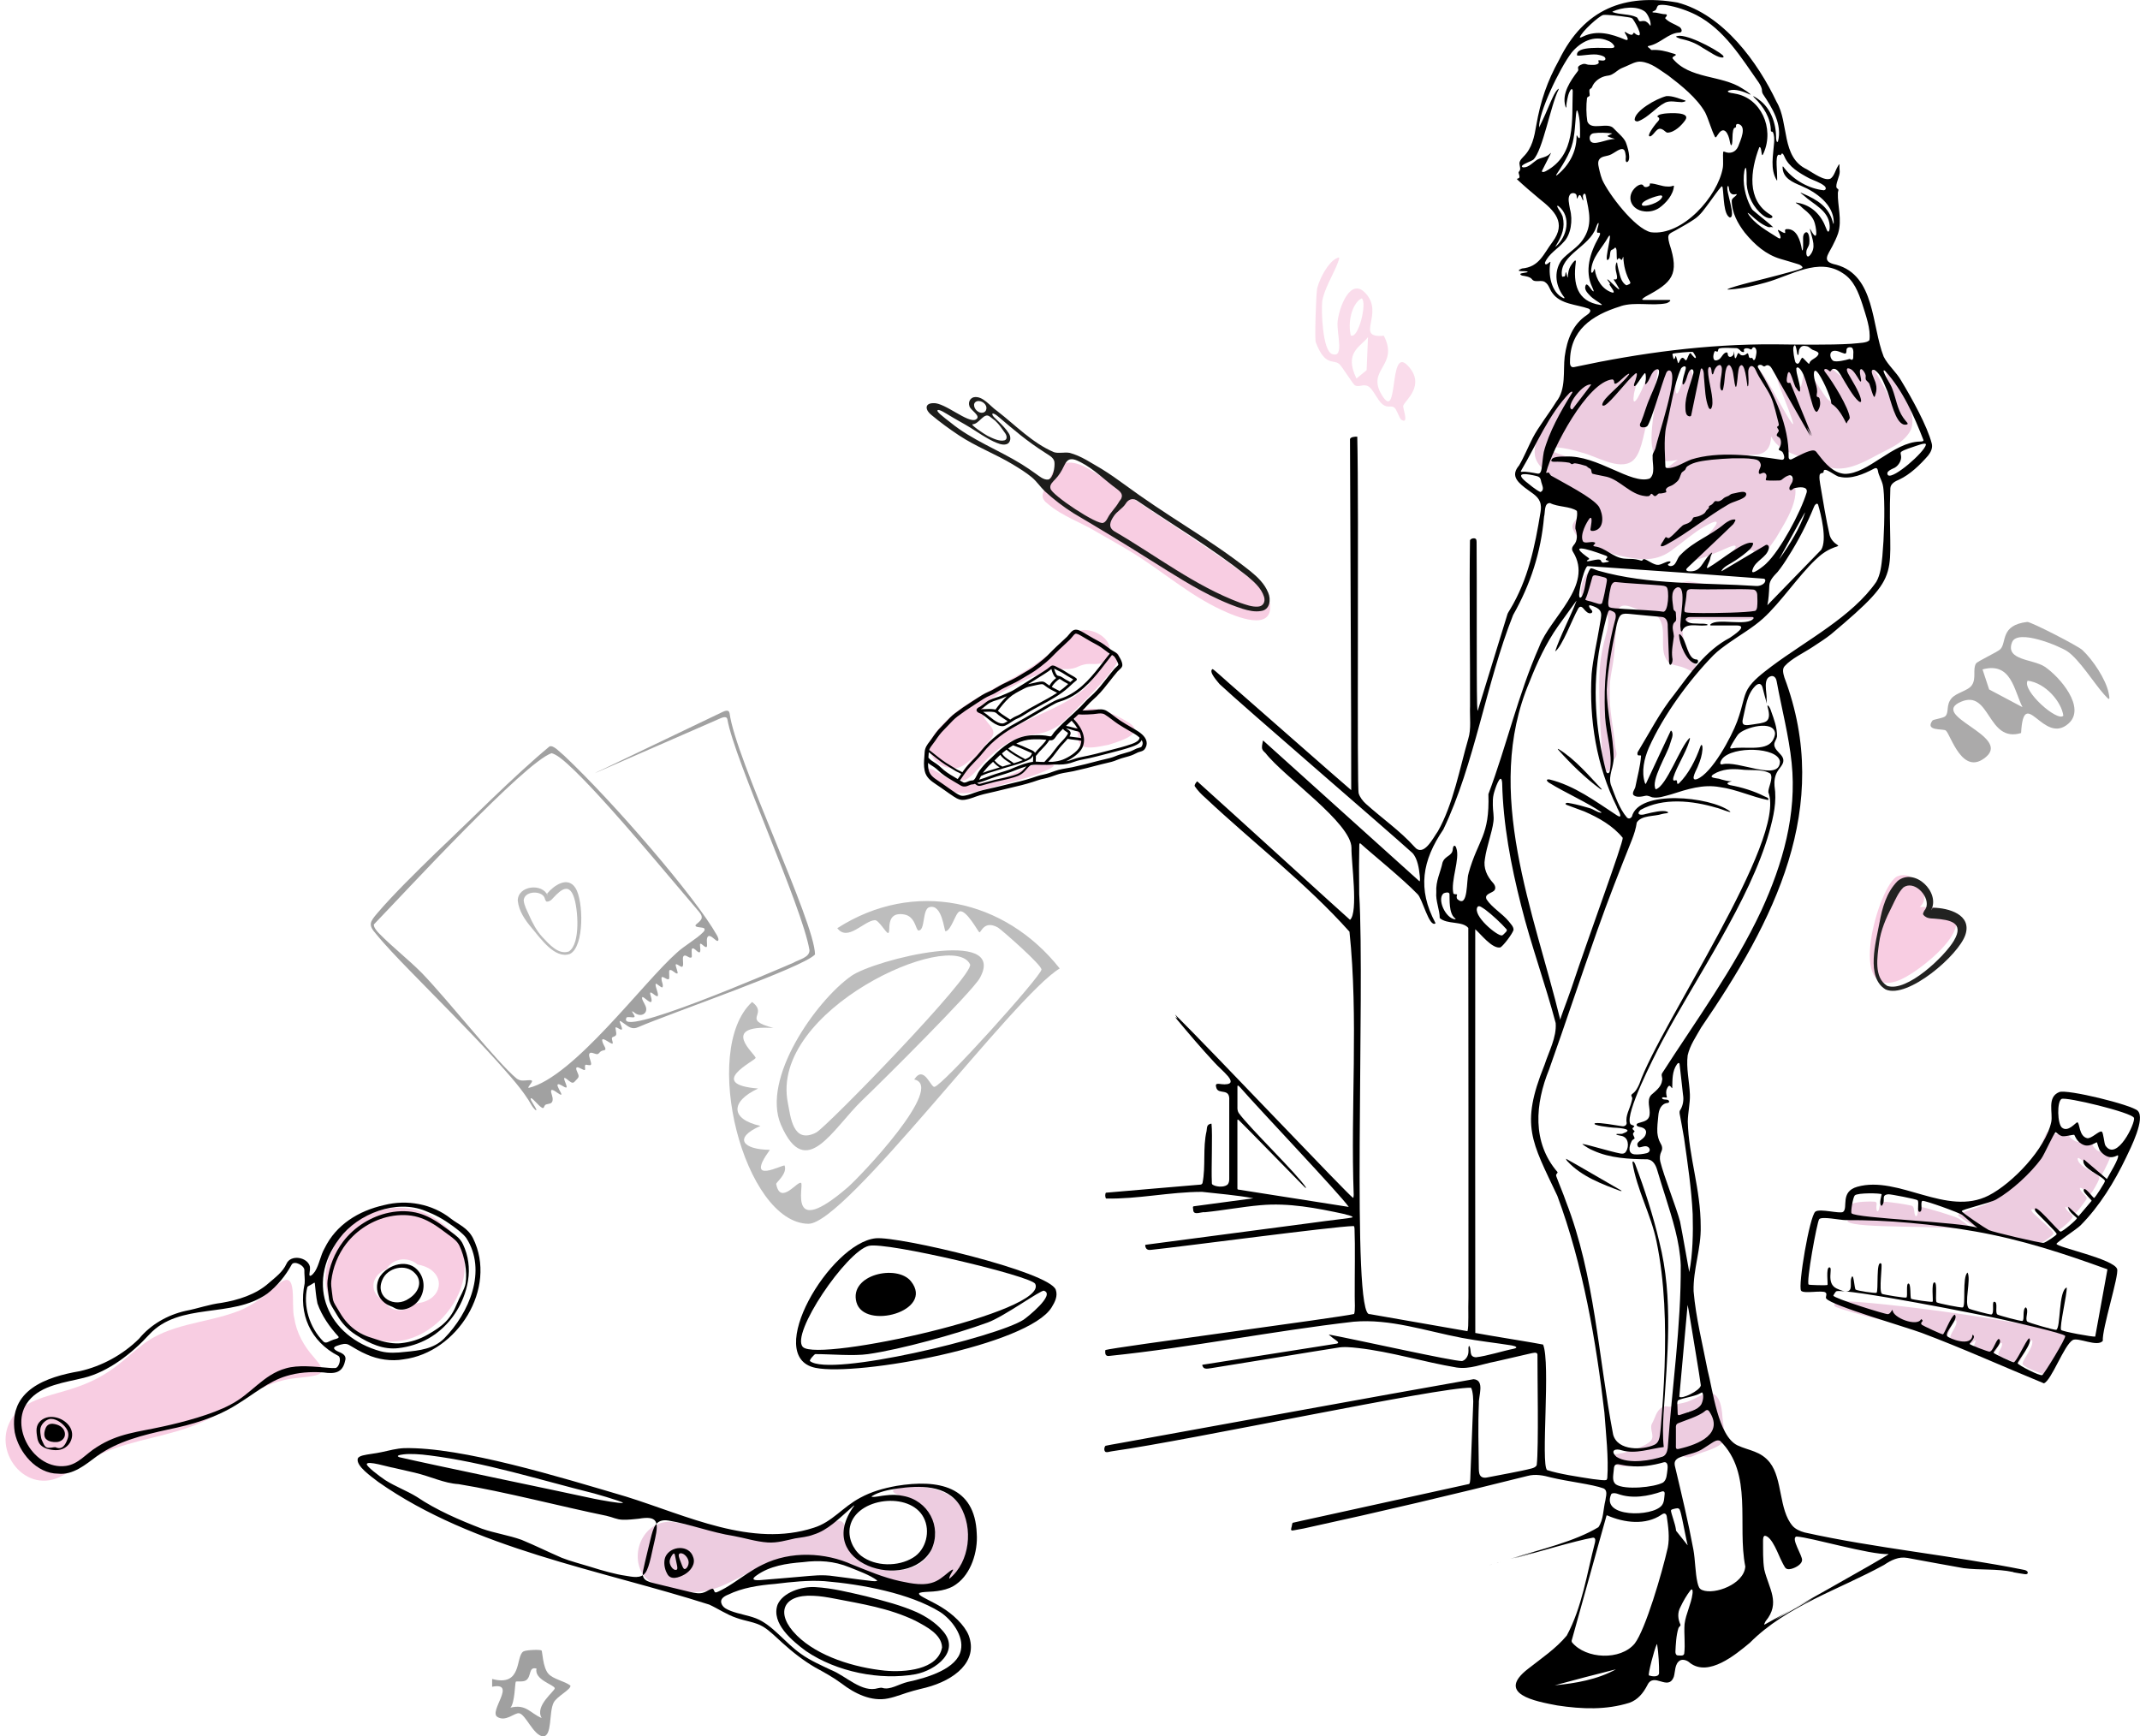 <?xml version="1.0" encoding="UTF-8"?>
<svg xmlns="http://www.w3.org/2000/svg" xmlns:xlink="http://www.w3.org/1999/xlink" id="Ebene_2" data-name="Ebene 2" viewBox="0 0 697.34 565.81">
  <defs>
    <style>
      .cls-1 {
        fill: #edcce0;
      }

      .cls-2 {
        fill: #0c0c0c;
        opacity: .39;
      }

      .cls-3 {
        fill: #1d1d1b;
      }

      .cls-4 {
        fill: #9c9b9b;
        opacity: .85;
      }

      .cls-5 {
        fill: none;
      }

      .cls-6 {
        opacity: .31;
      }

      .cls-6, .cls-7 {
        fill: #222221;
      }

      .cls-8 {
        clip-path: url(#clippath-1);
      }

      .cls-9, .cls-10 {
        fill: #f8cde2;
      }

      .cls-11 {
        opacity: .26;
      }

      .cls-12 {
        opacity: .37;
      }

      .cls-10 {
        opacity: .68;
      }

      .cls-13 {
        clip-path: url(#clippath);
      }
    </style>
    <clipPath id="clippath">
      <path class="cls-5" d="M122.27,517.03c-33.6-11.7-87.06-30.35-121.23-42.27-.51-.2-.78-.23-1.04-.38-.03-.05,2.95-8.49,7.27-20.9,8.49-24.37,18.55-53.15,26.84-76.95,3.81-10.92,6.38-18.32,6.53-18.71.45-.01,6.9,2.42,16.89,5.84,30.97,10.8,75.15,26.19,105.4,36.78-10.32,29.64-30.32,87.05-40.66,116.59h0Z"></path>
    </clipPath>
    <clipPath id="clippath-1">
      <rect class="cls-5" x="301.05" y="205.15" width="72.66" height="55.49"></rect>
    </clipPath>
  </defs>
  <g id="Ebene_1-2" data-name="Ebene 1">
    <g>
      <g>
        <g>
          <path class="cls-1" d="M575.12,194.37c-2.11-4.36-9.11-2.78-13.17-3.33-4.06.09-7.69-1.2-11.59-1.57-2.03-.06-3.06.94-4.17,1.24-1.12.33-2.51-.19-3.8-.51-3.44-1.04-7.5-1.12-11.2-1.35-2.41-.27-4.42-.06-6.52-.56-1.32-.33-2.46-1.09-3.68-1.58-1.38-.59-2.86-.94-3.99.39-1.68,1.99-2.62,6.53-.75,8.89,1.34,1.55,4.23.28,5.71,1.1,2.52,1.91,2.32,6.23,1.66,8.62-2.95,10.58-2.68,14.59-2.21,29.41.13,4.02.62,6.82.53,10.65.09,2.69-.82,7.41,3.25,4.89.87-.83-.23-2.3.59-2.99,1.83-1.93.59-2.69.48-5.17-.6-6.25-1.91-11.06-1.7-17.31-.13-4.43.94-7.14,1.39-11.68.39-4.51.67-9.1.98-13.59.75-4.88,5.43-1.5,8.27-.87,1.81.57,3.95.84,5.13,2.05,3.12,3.75.2,9.96,2.73,13.92,1.22,1.91,3.48,1.69,5.62,2.56,1.09.39,2.2,1.09,3.28,1.4,2.31.35.19-3.31-.54-4.57-2.81-4.91-6.53-13.72,2.93-12.62,3.6.22,7.27.18,10.98.1,1.43-.02,2.89,0,4.32-.1,4.54-.13,6.81-3.53,5.51-7.34l-.04-.09ZM545.18,202.45c.02-.07-.22-1.11-.06-1.11.16.11.06.94.06,1.12h0ZM545.25,212.54c.06.1.12.19.19.28-.06-.02-.13-.03-.19-.05,0-.08,0-.15,0-.23ZM525.36,190.61s0,0,0,.01h0s0,0,0-.01c0,0,0,0,0,0Z"></path>
          <path class="cls-1" d="M561.29,461.98c-.2-3.83-1.17-10.2-6.77-7.36-1.19.54-3.95,1.99-5.22,2.32-.88.26-3.16.61-3.98,1.01-1.86,1.16-1.98-.4-3.81.69-1.85,1.13-2.17,3.51-3.21,5.27-.91,1.68.95,3.92-.28,5.46-1.5,1.83-6.02,3.17-8.25,3.85-1.25.43-2.76.41-3.95.92-2.15,1.06-.33,2.92,1.76,3.46,1.7.45,3.53.15,5.24-.1,2.48-.31,4.96-.89,6.9-2.01,1.58-.88,3.2-1.62,5.03-1.73,3.13-.07,4.35,2.06,7.22.58,2.73-1.35,9.76-2.54,10.15-5.94l-.83-6.41ZM550.23,459.96c-.02.1.16.28.13.32.01.04-.31-.03-.33-.15-.07-.16.45-.83.49-.9.02.02-.22.49-.28.64l-.02.09Z"></path>
        </g>
        <path class="cls-1" d="M622.34,133.08c-1.8-4.46-4.2-8.97-7.02-12.26-1.23-1.05-.57,1.32-.42,1.89.64,2.17,2.08,6.03,2.43,7.82.06.43.26,1.04.02,1.35-.2.08-.67-.59-1.38-1.9-1.32-2.45-2.86-5.54-4.35-8-1.63-2.51-2.31-1.64-3.81-1.52-.75,0-1.31.13-2.28-.63-.44-.34-.86-.71-1.32-1.1-3.42-3.05-2.93.5-3.16,3.03-.09,1.83-1.04.84-1.89.2-.84-.45-4.98-4.82-5.38-3.14-.04,2.59,1.64,5.73,2.62,8.72.26.7,1.43,4.08-.29,2.98-1.68-.74-6.83-11.37-8.03-9.28-.44.8-.59,1.97-.79,2.93-.17.59-.26,2.32-.99,1.86-1.92-1.59-3.19-7.01-5.99-7-.9.09-1.63.75-1.77,1.66-.1.81.21,1.75.49,2.67,1.04,3.4,3.63,9.4,4.82,13,.53,1.6.61,2.2.13,1.62-1.26-1.71-2.31-3.73-3.44-5.65-1.85-3.21-4.28-7.99-6.69-11.21-.66-.82-3.76-5.26-4.58-3.54-.05.35-.05.76,0,1.2-.38-.31-.78-.58-1.2-.81-1.13-.65-2.08-.97-2.88-.53-.52.28-1.07.55-1.67.31-.5-.18-1.04-.51-1.59-.47-.83.03-1.5.65-2.29.87-.86.26-1.46.11-2.14.13-.85-.01-1.36-.94-2.08-1.4-.51-.39-.92-.05-1.12.45-.47,1.01-.79,3.63-.96,5.31-.22,1.75-.33,3.13-.77,2.2-.53-1.12-.94-2.75-1.44-3.9-.27-.63-.53-1.05-.79-1.08h-.03c-.28.01-.45.3-.61.57-.75,1.43-1.95,5.85-2.77,7.26-.69,1.18-.92.33-.95-1.47-.23-1.71.79-11.52-2.54-8.15-.98.83-2.39,5.39-2.93,7.79-1.15,4.85-1.97,10.16-2.29,15.09-.57,9.53,3.11,9.96,8.5,8.91-5.69,3.91-9.82,9.66-17.99,6.85-5.68-1.65-10.64-5.12-16.07-7.16-2.53-1.01-5.91-1.83-8.06-3.24-.69-.52.45-.77,3.02-.52,2.04.2,4.97.77,7.68,1.64,4.74,1.12,12.33,6.01,16.58,2.83,2.86-2.19,3.5-7.77,5.03-13.86.4-1.44,5.43-20.3,2.28-18.23-2.16,2.77-3.24,7.27-4.88,10.27-.46.81-.87,1.92-1.65,2.37-.38.11-.49-.58-.27-1.95,0-2.1,4.31-12.42.8-12.17-1.5.39-3.01.65-4.53.92-2.89,1.18-5.54,3.9-8.02,5.56-.45.26-.25-.19.24-1,.86-1.49,3.89-5.33-.03-4.07-9.34,3.65-14.75,14.24-19.1,22.95-1.16,2.66-2.27,5.69-1.3,8.44l.04.1c1.16,3.05,4.59,5.06,7.37,7.05,3.26,2.31,6.81,5.34,7.34,9.45.37,2.53-3.51,3.66-2.68,6.19.61,1.62,1.7,3.08,3.19,4.19,3.51,2.38,7.67,3.4,11.81,4.53,6.86,1.55,12.43,2.35,18.06-2.32,2.9-2.08,6.46-5.19,9.55-6.94,2.02-1.18,5.86-3.25,3.57-.02-1.9,2.72-7.75,7.87-8.8,10.36-1.45,2.58,9.38-2.02,10.59-2.51.97-.42,2.05-.93,3-1.31.64-.26,1.16-.42,1.51-.46,2.84-.22-5.76,6.59-1.98,4.53,1.46-.66,7.35-4.3,8.38-2.72.5.71.15,2.03.57,2.68,1.32.7,5.56-5.13,6.73-6.95,3.19-5.43,9.52-14.77,4.52-20.1-2.3-1.72-5.24-2.05-7.69-3.62-2.06-1.05-3.89-2.31-5.81-3.39.79,0,1.57-.02,2.34-.07,3.73-.26,5.01-2.69,5.07-5.97,2.05,3.85,5.53,5.17,9.63,6.71,3.28,1.1,6.47,2.7,9.85,3.49,4.6,1.06,9.19-1.01,13.23-3.13,5.19-2.95,10.34-4.47,12.76-9.06l.04-.1c.98-2.23.5-4.77-.31-7.03Z"></path>
        <g>
          <path d="M656.11,512.34c1.22.24,2.46.41,3.69.61.44.06.78-.01.92-.26.21-.59-.36-.95-.99-1.11-23.84-4.79-48.6-7.09-71.67-12.22-1.53-.41-3.01-1.1-3.93-2.14-4.53-5.27-3.2-15.27-7.41-20.64-2.98-3.78-6.79-3.85-10.56-5.61-6.34-3.08-8.01-18.01-9.73-24.53-1.63-8.48-3.81-17-4.55-25.67-.21-7.11,2.51-13.99,2.31-21.19.01-12.11-3.92-22.68-4.21-34.1.04-3,.79-5.89.69-8.88-.16-4.14-1.26-8.67-.72-12.74.75-3.27,2.72-6.08,4.42-9.08,23.66-34.52,42.99-71.75,27.1-114-.41-1.39-.78-2.78.09-3.73,2.21-2.48,6.28-4.33,9.23-6.31,1.96-1.3,4.1-2.64,5.87-4.06,24.72-20.78,18.19-18.14,19.33-47.63.13-1.5,1.64-2.26,2.89-2.78,3.52-1.64,6.77-4.77,9.42-7.82.9-1.13,1.55-2.52,1.18-3.93-1.44-5.67-6.53-14.83-9.99-20.54-1.57-2.75-4.24-4.94-5.67-7.76-3.98-10.1-2.72-26.47-15.47-29.96-4.87-1-2.79-3.02-1.24-6.06.71-1.36,1.35-2.71,1.85-4.15,1.38-4.39-.21-8.98-.07-13.26.06-.58.43-1-.11-1.31-.26-.08-.41-.49-.39-.79,0-1.45,1.12-3.35,1.1-4.75,0-.43-.08-.83-.09-1.26-.02-.42.04-.92-.01-1.08-.06-.21-.29.15-.57.69-.72,1.16-1.14,3.13-2.34,3.92-1.93.87-5.5-1.76-7.7-3.04-8.43-3.92-5.78-15.11-9.85-21.96-6.07-12.82-17.31-28.45-32.31-32.39-17.29-2.98-30.42,2.1-38.56,18.68-3.87,6.96-6.07,13.38-7.45,21.33-.64,3.74-1.35,7.47-4.21,10.25-.44.46-.94.99-1.16,1.58-.38.83.35,1.9.05,2.77-.05.24-.46.54-.45.86.07.48.72,1.65-.11,1.84-.29.11-.5.12-.35.33,2.3,2.16,4.79,4.27,7.22,6.3,5.01,3.96,8.89,7.8,4.36,14-3.05,4.03-4.31,8.22-10.01,8.73-.48.17-.99.45-1.04.62-.07.16.31.24.86.24.65.04,1.23-.01,1.75.1.12.03.31.05.29.16-.16.25-2.2.33-2.36.63-.15.29.29.45.61.57.96.15,2.46.36,3.08,1.1,1,1.45,3.18.03,4.41,1.08,1.21.81,1.44,2.4,2.31,3.49,2.63,3.7,7.78,3.67,11.8,5.09,1.19.57.23,1.58-.57,2.09-4.52,2.99-6.44,7.81-7.22,13.55-.55,4.63.53,10.63-2.74,14.69-2.59,4.17-5.79,8.16-7.66,11.77-1.53,2.97-2.81,6.21-4.46,9-2.58,3.04-.95,5.01,1.8,7.18,1.84,1.48,4.22,2.61,4.97,4.6.45,1.06.41,2.27.22,3.4-1.82,11.2-4.02,21.98-9.99,31.85-.26.42-.57.9-.74,1.27-2.43,7.89-8.58,27.86-9.69,31.49-.14.55-.18-.72-.25-1.94-.21-8.48-.04-40.41-.16-51.91-.05-.61.11-1.51-.23-1.98-.48-.45-1.7-.18-1.93.44-.26,16.54.08,38.97.02,53.98-.16,3.67.48,7.32-.61,10.81-2.7,9.27-4.84,21.13-9.87,30.02-1.6,2.21-4.66,8.66-7.69,4.99-4.61-5.13-10.6-9.29-15.74-13.92-1.01-.89-2.01-2.2-2.37-3.4-.66-1,.1-92.77-.47-116.27-.64-.03-2.48.06-2.37,1.01,0,10.51.47,96.98.4,114.18-6.13-5.25-26.77-23.47-36.08-31.59-5.04-4.32-8.4-7.56-9.1-7.87-1.51.81,1.86,4.31,2.28,4.9,7.36,6.93,54.5,47.47,62.85,55.04,1.69,1.82,2.16,5.14,2.39,7.48.02.5.19,1.45-.08,1.76-2.16-1.9-31.18-28.11-39.8-35.85-6.11-5.51-10.61-9.56-11.15-10.04-.12.06-.09.3-.16.45-.08.59-.45,1.77-.07,2.5.2.44.61.77.99,1.14,6.01,7.76,28.03,22.76,28.01,30.9-.11,4.39,2.31,21.06-.47,23.44-1.45-1.21-38.64-35.14-49.79-45.13-.03,0-.07.04-.15.13-.18.25-.86.96-.65,1.47.94,1.42,2.23,2.72,3.53,3.85,15.49,14.56,32.79,27.75,46.88,43.54,2.98,28.25.32,57.38,1.38,85.81-.08.6-.05.93-.22.92-1.43-.79-45.71-47.58-58-59.75.04.1.24.44.54.88.23.35.33.55.22.46-.17-.12-.36-.33-.52-.44-.08-.05-.11-.05-.09.01.08.19.17.29.33.53,4.16,4.98,7.75,9.24,12.25,14.09,1.39,1.57,3.2,3.02,4.56,4.64.48.66.93,1.16.8,1.88-.18.7-1.72.8-2.8.67-.54-.03-1.1-.2-1.61-.09-.61.19-.32.89-.18,1.4.81,2.17,4.47-.22,4.16,4.03,0,5.66,0,20.27,0,25.51.01.65-.1,1.52-.69,1.97-1.22.89-3.83.6-4.79-.13-.22-.21-.19-.46-.19-.76-.22-4.42.28-15.54-.11-19.06-.17-.05-.93.13-1.25.63-.29.42-.24,1.13-.36,1.77-1.28,5.48-.22,11.53-1.33,16.98-.22.35-.38.44-.63.47-2.31.21-29.02,2.45-30.83,2.64-.32.37-.31,1.54.06,1.9,10.42.21,20.69-2.16,31.25-2.18,4.71.55,11.88,1.13,16.73,2.1-4.47.6-17.65,2.37-19.46,2.61-.46.19-.12.62-.13,1.31.17,1.77,2.74.41,3.82.62,6.04-.61,12.05-1.76,18.11-2.29,9.15-.83,18.25.92,27.43,2.91.65.28,2.29.45,2.62,1.02-.64.3-6.43.85-14.49,1.98-15.8,2.1-37.56,4.94-53.04,6.99-.05.02-.07.07-.08.13-.09.2.1,1.12.7,1.39.36.2.83.18,1.18.13,9.39-.94,59.69-7.66,65.95-7.75.36,0,.31.59.36.91.23,5.64.03,15.01.06,21.85-.03,1.79.23,4.79-.2,5.89-4.44,1.1-78.18,10.85-81.04,11.74-.09.33-.14,1.31.19,1.63.22.3.6.36,1.12.29,26.61-2.74,53-8.09,79.57-11.14,11.84-1.05,23.62,3.05,35.34,5.28,5.32,1.01,10.59,1.56,16.15,2.44.35.07.71.15,1,.25.34.12.54.27.53.41-.01.18-.5.37-.75.41-3.66.73-8.82,2.4-12.42,2.8-2.46-.15-1.28-2.48-2.18-3.72-.46.28-.15,1.42-.25,1.93-.02,1.34-.92,2.73-2.08,3.02-3.19.03-33.09-6.7-43.43-8.65,0,.07.49.46,1.31,1.13.66.49,1.65,1.11,1.72,1.43.1.3-.4.42-.55.43-1.9.3-41.53,6.52-43.66,6.87-.05.02-.08.13.01.37.1.26.33.64.68.79.67.24,1.44.03,2.13-.05,12.3-1.94,33.85-5.54,41.11-6.65,2.1-.42,4.53-.16,6.71.08,10.86,1.21,21.42,4.56,32.18,6.35,4.34.66,8.28-1.14,12.66-1.94,3.7-.83,7.63-1.75,11.15-2.57.84-.14,2.48-.78,2.55.34-.05,6.1.44,30.12-.24,35.94-.25.67-1.02.94-1.66,1.12-3.45.92-10.62,2.16-14.61,2.96-.64.12-1.34.1-1.86-.33-.66-.58-.72-1.62-.74-2.48-.09-7.1-.29-14.34.02-21.38-.16-2.28,2.05-7.57-1.73-7.85-34.51,6.08-78.6,14.21-114.85,20.76-2.83.51-4.57.8-5.07.94-.47.38-.63,1.73.07,2.04.59.15,1.26-.17,2.3-.3,25.29-3.54,106.38-20.9,116.71-20.66.67,1.01.83,4.25.69,5.95-.26,6.3-.71,18.92-.93,23.89-.07.59-.06,1.21-.36,1.52-1.56.35-30.05,6.6-46.36,10.19-6.21,1.37-10.65,2.32-11.17,2.47-.21.44-.2.99-.39,1.58-.26.82-.04,1.08.84.85,1.39-.31,2.73-.44,4.06-.78,24.09-5.24,48.11-10.92,72.02-16.92,2.58-.71,5.19-.18,7.71.5,5.43,1.32,13.49,2.22,17.04,3.54.35.14.67.44.81.81.36.99-.02,1.9-.16,3.09-.74,2.94-.58,6.33-2.28,8.76-7.93,4.74-18.44,7.08-28.71,10.32,1.52-.42,6.76-1.87,8.03-2.2-1.96.72-5.26,1.47-6.54,1.97,7.17-1.86,19.67-5.68,25.44-6.68.84-.05.82.8.67,1.55-2.65,10.16-4.19,21.08-9.2,30.35-3.51,4.24-8.22,7.38-12.56,10.8-10.71,8.24,2.29,10.61,9.41,11.96,8.23,1.26,16.03,1.49,23.54-.85,2.76-.97,4.52-3.15,5.83-5.67,2.11-4.64,6.82,2.12,8.67-2.84.49-1.63.24-4.21,2-5.28.97-.54,2.45-.02,3.29.82,6.07,4.56,14.74-2.65,19.47-6.58,12.06-12.11,28.89-17.22,43.73-25.37,2.3-1.55,4.75-2.8,7.62-2.29,5.89,1.06,12.35,2.31,18.28,3.33,5.3.71,10.9.11,16.14,1.26l.12.02ZM574.89,529.4c-.02-.13.14-.6.45-1.12,4.98-5.97,1.04-10.63-.43-16.83-.49-2.89-.38-6.54-.4-9.37,0-.8.08-1.52.58-1.65,2.4.23,4.47,6.41,5.5,8.32.33.7.56,1.13.96,1.8.48.88,1.27.88,2.2.66,1.62-.43,3.39-1.59,3.47-2.78.23-1.4-3.85-7.36-1.8-7.74,4.63.25,23.93,6.02,30.03,5.71-.56.79-39.37,22.43-40.54,23.03v-.03ZM548.93,529.22c-.24,3.16.28,6.53-.11,9.6-.16.88-1.28.61-2.07.61-.62-.04-.81-.67-.8-1.22.1-2.14.24-5.41,1-7.7.18-.46.64-.6.68-1.02-.89-1.92-1.08-3.95-.03-5.86.87-1.84,2.03-3.87,3.29-5.48.8-.84.71.78.62,1.25-.42,3.29-2.13,6.41-2.56,9.69v.11ZM540.61,545.33c-.26,1.32-2.5.89-3.28.62-.22-.2.24-2.27.81-4.56.57-2.21,1.28-4.64,1.73-5.58.05-.09.1-.07.13.04.45,2.78.67,6.88.62,9.4l-.02.09ZM523.73,493.8c5.51,2.42,12.52,3.31,17.7-.24.73-.54,1.43-.57,1.68.45.5,3.32,1.01,6.96.35,10.31-1.88,8.29-7.25,26.63-10.77,31.23-4.6,5.58-15.88,5.12-20.45-.4-.13-.29-.11-.46-.1-.55.26-.97,5.4-19.37,8.68-31.15,1.47-5.27,2.55-9.19,2.69-9.61.02-.03.06-.05.15-.04h.06ZM404.22,354.44c5.98,6.88,32.26,34.51,35.29,38.84-3.03-.48-34.06-5.35-36.11-5.67-.23-.08-.16-.37-.18-.65,0-.82,0-1.93,0-3.69,0-4.58,0-13.79,0-18.12-.04-.43.13-.37.46-.15,3.39,3.31,14.3,14.59,20.26,20.62.42.43.95.98,1.22,1.23.33.31.21.11.32.16.05.02.1.05.15.07.01,0,.02,0,.01-.03-2.85-4.45-18.61-19.63-22.01-24.41-.38-.65-.43-1.3-.4-1.99,0-1.69,0-5.56,0-6.58-.02-.8.72.11.93.3l.07.08ZM470.39,291.12c.45-.26,1.86-.61,1.94.21.08,1.67-.25,6.2,1.69,7.8.2.15.55.48.03.42-3.05-.44-5.77-6.44-3.74-8.37l.08-.05ZM478.54,284.67c-.75,1.87-.01,11.5-3.61,8.34-.46-.43-.2-1.17-.12-1.5-.02-.22-.84.04-1.2-.34-.99-4.09,2.22-11.32.95-14.77-.24-1-.97-1.22-1.14.17-.12,2.51-2.5,2.09-3.36,4.49-.63,3.16-2.26,5.98-2.03,9.68-.27,2.78,1.13,5.78,1.12,8.41,2.45,2.18,7.32.87,9.31,3.22.06,23.55.05,96.44.05,120.38-.15,3.72.18,9.69-.32,11.02-1.77-.31-24.29-4.24-31.83-5.56-6.14,1.68-1.49-105.19-3.45-136.85-.09-9.49-.07-9.2.03-15.94,0-.37.07-.88.49-.47,3.49,3.18,13.58,11.32,18.47,16.39,1.59,1.37,3.85,11.17,5.89,9.5-5.99-11.15-4.35-20.44,2.53-30.55,10.26-21.35,13.88-47.56,22.74-69.88,5.67-9.98,9.09-20.53,10.09-32.06.43-1.47-.07-4.51,1.97-4.42,2.48,1.31,6.61,1.02,8.73,2.56.37,1.83-.61,4.06-.5,5.77.64,1.86.84,3.92-.61,5.46-.56.69-.63,1.39-.14,2.14,6.77,10.93-7.5,21.34-11.02,30.83-6.91,15.66-10.59,32.17-16.57,48.08.45,13.74-3.36,14.64-6.45,25.73l-.02.14ZM501.91,160.32c-1.64-.81-3.47-2.4-4.85-3.5-3.8-3.26,1.08-2.3,3.38-1.76.37.09.76.17,1.09.42.51.35.58,1.03.71,1.6.25,1.03,1.16,2.58-.21,3.22l-.12.02ZM505.22,85.34c-.15-.15-.98.85-1.46.81-.29-.04-.36-.29-.3-.63,1.27-2.9,4.14-4.4,6.1-6.68,2.31-2.31,3.05-7.05,2.03-10.7-.29-1.77-.81-3.61-.01-4.72.4-.62,1.43-.65,1.92-.18.21.19.3.49.3.87.02.47-.06.91.22.4,1.05-2.33,1.3.29,1.88.86.13-.32-.11-.91-.1-1.31-.04-.78.75-1.51.95-.33,1.1,5.37,2.32,9.61-.99,14.42-.82,1.22-1.8,2.09-2.99,3.09-1.38,1.17-3.03,2.34-4.06,3.72-2.49,3.78-1.77,8.45,1.03,11.92.17.34-.04.36-.32.24-4-1.81-5.01-7.88-4.18-11.75l-.03-.03ZM509.16,70.47c-.38-1.13-1.2-2-1.7-3.09-.12-.41.15-.41.44-.18,4.2,3.39,2.84,9.87-.98,13.18-.07.03-.07-.03,0-.16.08-.17.21-.39.34-.59,1.76-2.91,2.78-5.55,1.95-9.03l-.04-.13ZM502.46,55.92c-.03-.09,0-.22.06-.35.42-.86,2.36-4.65,2.85-5.63.18-.37-.29.17-.41.25-1.1,1.06-2.72,1.15-3.96,1.79-1.45.88-2.85,2.63-4.58,2.56-.29-.01-.66-.22-.45-.52.84-.86,2.69-1.31,3.67-1.99,3.06-2.9,5.64-17.68,8.2-22.75.07-.15.12-.27.11-.32-.01-.08-.13-.02-.33.15-.97.93-1.61,2.55-2.21,3.83-1.14,2.72-2.5,5.83-3.87,8.57-.27-4.59,6.56-19.08,10.59-24.37,2.83-3.45,7.25-5.85,11.76-3.9.78.29,1.38.67,1.93,1.4.47.65.24.98-.73,1.02-1.96.11-11.87-.95-11.17,2.43,1.13.24,5.23-.74,7.19-.18.77.16,2.15.51,2.03,1.38-.2.52-.81.48-1.45.4-.49-.08-.88-.12-.86.09.03.25.21.56.1.81-.74.8-2.41.53-3.4.5-.64-.1-.98-.47-1.9-.17-.41.14-.85.34-1.16.62-.61.56.1.95-.29,1.58-2.47,3.23-5.3,7.36-4.09,11.45.43,1.44.3-.62.41-1.03.28-1.42.48-3.1,1.36-4.32.37-.39.6-.12.63.41-.33,9.74,1.08,20.8-8.68,26.09-.33.22-1.15.48-1.29.23l-.03-.05ZM580.19,50.62c.09-.04.16-.29.29-.46.47-.5.82.53,1.01.9,1.44,3.34,4.81,5.29,8.06,7.04,1.61.77,3.48,1.3,4.9,2.44.64.54.73,1.29-.14,1.46-4.81-.47-9.84-3.32-12.85-7.2-.12-.18-.57-.93-.59-.33.05,3.64,3.34,4.92,6.18,6.14,4.72,1.98,10.51,6.07,10.49,11.83-.01.89-.16.5-.32-.13-1.28-4.77-4.89-7.19-9.71-9.23-.19-.06-.68-.33-.8-.3.12.26.8.65,1.05.91,3.12,2.93,8.07,4.78,8.45,9.71.04.65.08,1.72-.41,2.1-.44-.05-.58-.82-.78-1.21-1.5-4.09-4.51-7.32-9.11-8.19-1.3-.27-.62.13.05.49.74.41,1.16,1.04,1.87,1.58,1.37,1.07,2.55,2.21,3.25,3.76.77,1.66,1.68,8.16-1.13,2.81-.27-.42-.16.05-.09.3.35,1.42.87,2.89,1.04,4.28.15,1.3-.05,2.51-1.02,3.75-.85,1.11-1.36.28-1.26-1.02.06-1.08.78-1.57.95-2.66.11-.61.17-3.79-1.04-3.72-.79.29-1,1.14-.98,1.93-.01.65.16,5.3-.39,3.66-.49-2.84-1.62-6.75-4.87-6.61-.23,0-.42.05-.52.16-.31.29.17,1.11-.16,1.13-.48-.05-1.2-.54-1.68-.78-.8-.48-.63-.13-.4.33.43.75,1.32,2.8-.06,2.06-3.55-2.31-7.76-4.46-9.99-8.14.23-.12.71.46.99.63,1.83,1.62,3.32,2.96,5.53,3.87.43.2.83.09,1.21.06.21,0,.52.12.61.11-.92-1.03-4.65-3.86-6.42-5.42-.43-.31-.67-.76-.93-1.27-1.8-3.51-2.73-7.78-2.06-11.68.93-3.64.71,3.52.76,4.3.3,3.83,2.16,7.66,5.34,10.16.69.51,1.51.99,2.39.92,1.1-.13.68-.8-.07-1.18-7.75-4.69-6.42-14.4-3.55-21.94,1.01-.38.46,4.32,1.43,1.86,3.54-8.1-.94-17.92-9.33-19.31-.61-.2-2.02-.16-2.36-.72,0-.17.28-.28.46-.33,2.09-.62,4.71.41,6.85,1.35.13.04.15,0,.04-.12-.77-.71-1.74-1.34-2.62-1.87-6.79-4.44-17.2-2.98-22.71-9.78-.17-.27.13-.55.57-.78,1.19-.57-.14-.74-.65-.9-2.11-.71-4.39-1.23-6.67-1.08-.34-.01-.29-.08-.54-.36-.24-.32-1.3-.72-.52-.96,3.77-.7,6.31-4.15,9.89-4.35,1.33,0,.93-1.31.15-1.84-1.46-.9-3.42-1.47-4.6-2.76-.17-.28.31-.51.46-.88.03-.09.04-.17.03-.24-.08-.19-.11-.16-.2-.22-.09-.03-.19-.04-.31-.05-1.29,0-2.47-.56-3.83-.55-1.03-.16.33-.5.59-.74.53-.38.46-1.42,1.09-1.62.68-.22,1.57-.15,2.56-.03,3.25.51,6.79,1.73,9.73,3.22,9.12,4.75,14.57,13.82,20.34,22.02.47.71,1.05,1.78,1.02,2.57,0,.32.07.68.33,1.16,3.06,4.57,6.35,9.82,4.89,15.45-.48.62-.59-.82-.61-1.12.04-4.74-1.73-9.79-5.65-12.55-.38-.32-2.72-1.85-1.43-.6,2.93,2.83,5.37,6.65,5.37,10.81.07.38.41.11.66.42.48.92.48,2.28.41,3.34-.29,4.21-1.39,8.7.89,12.4.05.03.09,0,.1-.11.02-.62-.05-1.59-.05-2.29.04-1.1-.8-7.24,1.15-5.79h.04ZM536.09,3.84c.79.68,2,3.09,1.76,4.51-.06,0-.04.08-.23-.13-.39-.59-1.11-1.3-1.78-1.36-.68-.13-1.23.22-1.63.02-.38-.29-.41-.93-.88-1.25-2.4-1.16-5.41-.77-7.86-1.7-.1-.07-.03-.15.14-.23,2.84-1.25,7.71-1.96,10.39.07l.08.07ZM522.46,4.87c1.29-.15,5.58.35,7.98.72.56.12.97.11,1.39.39.15-.28,4.63,7.19,1.29,5.21-1.72-1.64.12,1.55-3.32-.67-.48-.24-.53-.1-.1.56.4.6,1.41,2.42-.08,1.85-4.53-1.89-9.17-3.24-13.74-1.04-.3.12-.91.48-1.09.29.64-1.94,6.21-6.91,7.61-7.3l.07-.02ZM525.18,24.29c1.31-.63,1.82-1.41,3.26-2.08.52-.25,1.08-.47,1.61-.69,1.33-.56,3.07-1.6,4.68-1.42,3.41.32,6.07,2.68,8.9,4.52,4.19,3.19,9.34,7.29,12.02,12.02,1.17,2.38,2.03,5.75,3.22,8.01.32.43.73-.63,1.01-.91,1.98-3,3.38-.04,3.78,2.25.1.55.41,2.15.75.84.17-.88.09-2.27.18-3.15.09-.62.13-1.75.63-2.02.13-.08.34-.11.45-.22.11-.13-.13-.7.22-.94.12-.08.29-.12.43-.13,3.12.65.8,5.41.11,7.3-.8,1.92-2.65,2.59-4.51,1.76-.27-.07-.38-.02-.42.17-.14.93.13,3.72-.11,5.1-1.62,9.23-13.11,22.29-23.41,20.98-5.29-1.16-13.87-12.57-15.88-17.12-.34-.82-.59-1.78-.82-2.69-.28-1.29-.8-2.8-.23-3.78.71-1.24,2.33-1.11,3.48-1.58,1.37-.38,4.05-3.15,4.9-1.33.16.41.25.87.31,1.41.19.62-.32,2.07.4,2.26,1.63-.58.15-5.26-.4-6.58-.73-1.57-2.49-2.91-3.84-4.36-1.94-2.41-7.45.94-8.66-2.37-.37-2.35-.4-5.22-.1-7.58.17-.52.75-.45.87-.83.07-.58-.35-1.77.12-2.12.23-.21.46-.24.62-.57.7-1.97,2.78-3.39,4.75-3.72.55-.08,1.06-.14,1.57-.38l.13-.06ZM529.97,92.95c-1.8-.96-2.1-3.4-2.64-5.36-.19-.65-.27-1.31-.37-1.93-.03-.13-.08-.2-.13-.18-.5.74-.43,1.95-.27,2.81.09.6,1,3.1-.36,2.75-.78-.21.1.71.31,1.13.3.47.7,1.19.94,1.59,1.17,2.16-3.35-2.84-3.56-2.68-.61-.25,1.04,1.41.72,1.43-.39.05.06.52.22.81.27.5,1.89,2.41.42,1.98-3.16-1.04-5.16-4.24-5.56-7.51-.06-.31-.17-.17-.33.26-.14.42-.41.85-.6.84-.21-.06-.25-.24-.28-.52.16-4.55,3.58-7.45,5.61-11.19,1.73-2.61-1.45,7.76-.24,7.55,1.05-.41.56-2.46,1.14-3.16.22-.22.59-.27.85-.48.23-.19.4-.46.57-.4.46.38.36,1.23.4,1.95.03.75,0,1.4.08,1.95.02.06.05.08.08.07.21-.16.33-.52.6-.52.26-.03.64.6.86.54.26-.07.31-.7.44-.91.05-.08.08-.08.11,0,.11,2.87.79,5.57,2.21,8.08.09.34.16.44-.17.68-.27.14-.71.35-.97.42h-.08ZM518.07,45.52c-.28-1.01.24-2.01,1.34-2.11,1.71-.27,4.2-.15,5.95.07.05.06-1.48.71-1.62.84.58.43,1.81.67,2.53.98-2.72-.12-7.41,2.67-8.16.34l-.03-.12ZM587.88,79h0s0,.04,0,.05v-.05ZM508.34,55.06c1.16-1.8,2.34-3.81,3.19-5.8,1.64-3.62,1.63-7.93,2.02-11.85.04-.27.16-2.13.54-1.14.85,2.57.81,5.48.77,8.23-.01.16-.03.48-.21.51-.28.11-.67-.69-.78-.86-.17-.22-.12.38-.13.52-.08,4.95-2.54,9.3-6.31,12.36-1.13.88.74-1.6.84-1.85l.07-.11ZM511.39,87.49c-.2.54-.36,1.24-.43,1.94-.07.61-.05,1.26-.17.92l-.07-.21c-.09-.14-.43-2-.54-1.33-.09.25-.08,1.05-.3,1.24-.17.03-.34.02-.55.11-.35.14-.36-.3-.4-.6-.57-6.55,9.06-9.16,11.12-15.37.2-.41.52-1.58.83-1.53.3.58-1.23,3.48-.02,3.17,1.05-.16.31,1.15.04,1.63-2.75,4.87-4.64,10.79-2.03,16.18.16.41.85,1.78.11,1.16-.62-.54-1.14-1.81-1.97-2.13-.14.02-.25.16-.33.35-.56,1.35.63,2.46,1.5,3.39.98,1.03,2.57,1.9,3.69,2.73.33.31-.06.26-.47.22-7.59-1.18-8.81-6.97-7.94-13.7.41-2.3-1.89,1.17-2.01,1.72l-.05.12ZM528.15,99.75c4.65-1.48,10.25.02,14.88-.94.27-.02,1.76-.86,1.08-1.06-.95-.04-4.95,0-7.29-.02-1.64.01-2.54.15-.55-1.11,8.58-4.58,11.09-7.06,7.73-17.19-1-3.68.05-3.12,2.86-4.85,1.66-.93,3.39-1.91,4.98-2.97,2.32-1.45,3.69-3.69,5.33-5.85,1.14-1.53,2.6-3.68,3.73-4.94.29-.29.4.12.45.39.42,2.85.26,8.67,2.33,9.66,2.2,0-1.46-8.89-.72-10.11.32-.63.45.74.5.96.13,1.14.9,1.83,1.88,1.61.2-.04.76-.2.56.12-.4.68-1.67,1.12-1.59,2.07.06,3.81,1.91,7.23,4.22,10.26,3.34,4.08,7.02,7.22,11.64,8.58,1.78.55,4.16,1.19,5.82,1.74.53.11,1.55.79,1.35,1.11-.13.52-4.9,1.61-7.73,2.42-4.73,1.31-14.7,3.54-16.67,4.61-.22.2.53.07.97.07,3.87-.28,7.71-1.18,11.45-2.23,8.27-2.27,17.19-8.34,25.1-3.08,3.64,2.25,5.13,6.27,6.43,10.18,1.07,3.53,2.78,8.02,2.28,11.67-.85.93-2.97.88-5.99,1.18-6.81.43-17.86.26-25.04.17-22.21-.1-43.52,2.79-65.05,7.39-1.22.34-1.55-.63-1.49-1.71-.05-10.19,7-15.16,16.43-18.06l.14-.05ZM573.89,296.83c-8.75,18.67-21.56,36.22-32.15,52.7-.7.89.22,1.59-.17,2.64-.19,2.02-2.23,3.47-3.49,4.6-1.66,1.8-.2,4.44-.57,6.64-.25,1.5-1.46,1.96-2.95,2.35-.44.18-1.2.19-1.28.76.08.54.82.64,1.27.74,1.09.22,2.23.91,1.73,2.3-.26,1.08-1.44,1.78-2.21,2.41-.3.27-.5.51-.53.89,0,.15-.02.14.07.47.1.31.32.54.58.56.81-.08,1.86-.67,2.68-.23.5.22.84.79.66,1.32-.12.39-.5.65-.89.77-1.03.28-2.89.53-3.98.4-2.29-.23-1.82-2.58-1.01-4.22.15-.4.62-.71.89-.85.42-.24-.57-1.19-.38-1.74.07-.21.25-.39.39-.54.03,0,.13-.22.08-.21-.01-.05-.06-.1-.12-.16-.27-.22-.75-.56-.43-.91.19-.25.53-.44.47-.57-.34-.37-1.1-.3-1.34-.82-1.64-3.4,7.6-21.4,10.16-26.36,11.31-21.31,28.85-46.25,35.14-68.61,1.42-5.16,2.53-9.92,1.73-15.06-.13-1.59.09-3.21.89-4.6.64-1.17,1.91-2.25,1.99-3.5.15-1.55-1.38-2.49-2.21-3.6-.59-.74-.93-1.52-.64-2.42.21-.65.69-1.24.79-2.04.06-2.76-.98-5.58-1.91-8.15-.19-.63-.5-1.42-.95-1.83-.22-.18-.31-.07-.24.26.36,1.45,1.05,3.76-.41,4.82-.95.62-2.79.77-4.42,1.03-.81.09-1.79.34-2.57.15-.98-.21-.78-1.36-.6-2.1.92-3.73,1.22-7.82,4.06-10.63.39-.38.96-.74,1.46-.6.47.15.72.65.85,1.12.39,1.63.96,3.64,1.4,5.22.04.11-.07-.88-.07-1.44.21-1.99-1.48-7,1.67-7.5.96-.07,1.5.89,1.62,1.76,1.59,8.74,3.98,17.73,4.87,26.51,1.75,16.72-2.89,32.91-9.87,48.14l-.06.12ZM568.71,510.57c-.49,5.65-9.96,9.16-13.97,7.58-1.09-.42-1.25-1.12-1.61-2.48-.73-3.18-.71-7.4-1.32-10.71-1.68-9.06-3.86-18.11-5.99-27.1-.16-.61-.23-1.33.11-1.87.57-.9,1.63-1.17,2.63-1.53,2.28-.81,4.48-1.09,6.54-2.5.89-.57,1.8-1.18,2.69-1.75.83-.54,1.74-1.13,2.72-.71,10.83,10.63,5.51,27.37,8.21,40.95v.12ZM546.71,491.48c.26.02.51.2.64.45.41.99.57,2.1.85,3.24.64,3.04,1.39,7,1.72,8.25.01.07.01.11-.02.08-.28-.32-3.1-3.91-3.65-4.59-.16-.19-.11-.36-.15-.63-.24-1.77-1.49-4.98-1.61-6.02.06-.38.44-.44.86-.56.39-.09.89-.22,1.26-.23h.12ZM544.92,354.54c.07-2.65-.08-5.47,1.54-7.75.22-.37.76-.65.84-.07.2,1.46.81,7.27,1.13,10.03.3,1.67,0,3.63-1,5.11-.15.31-.16.67-.1,1.02.49,2.65.99,5.28,1.43,7.92,1.17,8.24,2.41,16.51,2.82,24.8.17,6.12.03,13.1-1.12,18.9-.41-2.11-2.13-12.16-2.99-16.43-1.12-4.38-5.32-14.91-6.46-19.61-.23-1.03-.14-2.23.34-3.19.49-.9.28-1.91-.26-2.74-.63-1.08-.91-2.29-1.03-3.5-.09-1.71.13-3.62.32-5.46.15-1.98.93-4.02,3.15-4.19.61-.19.41-.88-.19-1.01-.35-.07-.35-.05-.53-.07-.41-.03-1.1-.02-1.22-.47.02-.11-.05-.14.22-.25.29-.09.76.03,1.04.06.2.02.31-.02.32-.17-.24-.87-.4-1.9.06-2.78.24-.55.59-1.08.97-.8.25.13.45.6.69.68l.03-.02ZM554.22,451.47c-.28,1.71-6.37,4.63-7,3.63.11-1.35,2.53-28.03,2.7-29.89.44,1.89.9,5.26,1.31,7.5.13,1.02,2.63,15.64,3,18.69v.06ZM554.72,453.78c.58,1.05.18,2.86-.36,3.87-1.24,1.95-4.09,2.37-7.03,3.44-.2.06-.38.06-.48-.01-.16-.11-.16-.41-.17-.68,0-.67-.05-1.4-.07-2.08.03-.74-.25-1.5.25-2.05,1.58-.8,5.26-1.14,7.25-2.31.23-.12.41-.24.54-.21l.06.03ZM556.9,459.81c4.98,7.31-3.13,10.78-9.76,12.3-1.22.31-1.03-.4-1.03-1.39,0-1.39,0-3.98,0-5.3-.04-.73-.02-1.34.75-1.66,1.86-.79,6.81-2.27,8.7-3.94.35-.35.82-.53,1.25-.11l.09.09ZM580.01,248.19c-.16,6.71-13.69-.61-18.9.89-1.12.06-.21-1.42.11-1.84,3.46-4.21,18-3.8,18.78.83v.11ZM566.44,239.27c2.04-2.29,11.54-4.75,11.98-.34.02.84-.47,1.92-.92,2.58-2.38,3.37-9.12,1.56-13.21,2.37-.2.03-.37.02-.44-.06-.1-.15,0-.36.08-.54.66-1.25,1.98-3.38,2.45-3.96l.05-.05ZM577.21,217.19c-2.71,2.07-6.08,4.54-7.7,7.33-1.45,2.52-1.44,5.07-3.45,10.59-1.82,4.9-8.18,16.9-13.11,18.78-2.55.82.19-3.54.38-4.33.77-1.83,1.27-3.4,1.44-5.39-.02-.43.09-1.32-.33-1.43-.18.01-.35.5-.43.72-1.4,3.98-3.74,8.74-6.91,11.8-.83.61-.47-.55-.73-.93-.19-.27-.78.17-1.01-.02-.26-.26-.12-.68-.06-1.03,1.13-3.62,3.94-7.77,5.15-11.68.06-.17.12-.37.16-.55.02-.13.18-.68-.06-.57-3.1,2.95-7.49,15.76-11.02,16.72-1.77-2.71,3.82-11.62,4.61-14.61.31-1.29,1.45-3.22.52-4.43-.1-.08-.2-.07-.25-.02-.72,1.47-6.26,13.35-8,17.08-.1.27-.2.35-.4-.09-1.21-3.79-.23-7.88,1.23-11.36,4.83-10.87,13.35-22.32,21.1-30.26,1.54-1.54,3.34-2.81,5.16-4.11,3.66-2.58,7.7-4.88,11.02-7.88,5.66-5.11,11.54-13.89,17.1-19.15,1.67-1.61,3.47-2.99,5.86-3.9.48-.24,1.08-.31,1.47-.56.14-.15-.12-.27-.25-.37-1.12-.7-2.13-1.86-2.49-3.15-1.1-4.66-2.24-11.63-3.1-16.71-.13-.91-.33-1.95-.18-2.86.07-.39.36-.6.72-.66.37-.06.58-.12.58-.4-.08-2.17,4.12,1.72,5.27,1.61,3.64.88,7.79-.86,11.09-2.62.32-.18.79-.34,1.04-.09.17.18.26.48.31.74.19,1.45,1.15,2.86,1.57,4.56.24,1.02.29,2.16.37,3.16.32,5.66.07,13.89-.49,20.09-.31,3.04-.6,5.93-1.97,8.37-7.87,11.38-22.74,19.02-34.12,27.54l-.09.07ZM526.87,263.02c.36.8,2.41,4.26-.08,2.6-6.91-4.52-13.71-9.62-21.87-11.63-1.5-.19-.73.78.07,1.19,4.63,2.91,12.86,6.62,16.87,9.54.03.09-.09.14-.36.1-1.14-.23-2.34-1.16-3.49-1.48-1.7-.51-4.2-1.2-5.89-1.51-.58-.03-1.62-.51-1.99.06-.02.14.17.3.44.41,1.88.69,3.77,1.4,5.69,2.11,4.63,2.01,9.34,4.65,12.52,8.6.16,1.69-11.19,32.32-16.7,48.96-1.87,5.39-3.74,9.99-3.64,10.38-8.46-34.91-25.27-74.27-10.07-110.08,2.52-6.42,5.42-12.67,9.37-18.28,1.68-2.33,5.11-7.08,5.84-8.09.26-.41,0,.22-.04.33-1.46,3.96-5.4,11.58-6.78,16.06,2.28-1.61,5.59-10.56,7.43-13.82.17-.33.41-.69.78-.75.36-.07.76.25,1.1.68.59.7,1.51,1.79,2.5,1.36.91-.54-.5-1.36-.68-1.97-.22-.43,0-.73.6-.48,4.37,1.36,3.3,2.97,2.74,6.75-.82,5.1-2.14,10.5-2.59,15.58-.85,14.81,1.57,29.94,8.21,43.24l.06.12ZM503.22,347.19c-7.86,19.55-4.14,24.68,4.25,42.47,8.35,22.39,12.69,47.72,15.34,70.63.5,6.92,1.41,14.76.94,21.33-.06.25-.12.54-.35.66-.52.15-2.2-.03-4.39-.32-4.86-.76-10.85-1.63-14.89-2.94-2.1-2.01,1.21-34.9-1.29-40.89-2.01-.46-17.45-2.9-22.09-3.78-.05-3.22-.04-100.63-.02-131.55,1.68,1.41,5.54,6.52,8.22,5.91,1.07-.71,3.77-4.24,4.25-5.65.11-1.07-.96-2.06-1.6-2.89-1.93-2.38-5.53-4.51-7.17-7.1-.79-1.67,1.34-1.95,2.36-2.76.82-.72.43-1.83-.22-2.57-2-2.17-3.26-4.88-2.69-7.86.57-4.1,2.34-8.63,2.77-12.1.27-1.82-.2-3.63-.19-5.47-.02-1.16-.01-2.34.25-3.44.35-1.6,2.45-7.77,2.79-3.79.31,13.55,2.86,26.91,6.19,40.01,3.23,12.89,7.85,25.43,11.25,38.27.37,4.62-2.26,9.35-3.66,13.71l-.05.12ZM542.34,476.47c1.21-.11,1.13,1.58,1.02,2.43-.23,1.54-.19,3.2-1.4,4.17-2.9,1.6-12.57,2.51-15.4.63-1.3-1.01-.88-2.83-.73-4.4.08-.71.04-1.54.53-1.92.31-.24.7-.29,1.08-.24,1.15.18,2.29.47,3.45.56,3.81.43,7.68-.17,11.33-1.22h.12ZM525.16,486.75c.5-.33,1.39-.19,1.99.03,4.71,1.71,9.89.81,14.54-.82.55-.1.8.26.76.73-.14,1.26-.09,2.8-.93,3.84-2.96,3.83-20.08,4.05-16.45-3.72l.09-.06ZM490.98,302.9c.12.2.01.55-.36.89-.42.4-.74.82-1.14,1.02-1.44.4-9.85-6.56-8-9.31.55-.6,1.43.21,2.55.93,2.18,1.63,5.31,4.56,6.91,6.41l.03.06ZM597.45,114.34c1.26-.23,2.53.6,3.65.89.93.09.31-1.41.84-1.78.4-.38,1.2-.41,1.6-.09.65.79.29,2.14.36,3.09-.03.54-.22,1.05-.86.65-.22-.12-.3-.15-.38-.12-1.33.41-4.16,1.07-5.26.62-1.03-.65-1.51-2.79-.06-3.22l.11-.03ZM585.13,112.86c.1.25.27.85.35,1.44.13.58.1,1.29.46,1.42.28-.43.11-1.41.43-1.95.53-1.1,1.28-1.21,2.46-.94.74.16,1.16.84,1.81,1.15.94.44,2.74.71,1.54,2.05-.87.92-2.26,1.24-2.54,2.27-.04.08-.08.3-.2.26-.23-.11-1.13-1.13-1.67-1.64-.22-.23-.37-.37-.5-.34-.66.37-.89,2.62-1.97,1.74-.12-.1-.24-.23-.29-.38-.25-.76-.84-3.63-.6-4.86.03-.16.29-.47.31-.5.08-.18.4.06.39.22l.02.07ZM522.8,188.14c1.17.3.8.99.67,1.99-.36,2.04-.89,4.68-1.38,6.28-.26.93-2.05.04-2.89-.15-.71-.31-2.17-.51-2.57-.8-.04-.06-.03-.14,0-.23.76-1.45,1.76-5.57,2.27-7.21.26-.92,1.45-.45,2.25-.31.51.12,1.14.27,1.56.4l.11.04ZM526.28,199.78c.28.4.27,1.09.15,1.75-2.41,8.88-3.64,18.09-3.53,27.31.03,1.71.06,3.31.16,4.97.35,5.75,2.55,11.59,1.51,17.39-.15.79-.83,1.17-1.22.14-3.44-13.51-4.57-27.51-1.92-41.26.66-3.22,1.86-8.66,2.57-10.58.17-.45.32-.77.92-.55.44.18.96.39,1.29.73l.07.09ZM523.51,181.19c.94.55-1.05,1.1.11,1.39.14.07.8.22.66.41-.35.17-.95.2-1.35.3-.52.12-.83.09-1.06-.22-.16-.27-.2-.58-.5-.67-.67-.27-2.12.17-3.4.41-.56.15-1.34.12-.54-.37.23-.12.45-.24.43-.37-.09-.27-.77-.62-1.04-.86-6.88-5.1,4.41-.91,6.6-.09l.09.06ZM592.43,164.4c.94,3.13,3.02,11.49,1.03,14.75-1.39,1.45-13.22,13.62-17.55,18.07.4-1.65.56-4.37.64-6.4.08-1.83,1.57-3.24,2.71-4.45,1.25-1.56,2.43-3.31,3.49-5.05,3.25-5.09,6.1-10.63,8.34-16.12.16-.54.86-1.44,1.29-.88l.06.08ZM586.69,169.56c.53-.89,1.04-1.94,1.56-2.64-1.73,5.15-4.97,10.4-8.15,14.87-.11.16-.21.28-.25.33-.04.05-.04.02.01-.07,2.15-3.9,4.65-8.58,6.78-12.41l.05-.08ZM545.04,115.27c.53-.23,5.87-.73,6.54-.58.15.07.17.14.31.33.19.34.81,1.13.71,1.55-.06.16-.28.11-.45-.05-.3-.32-.67-.69-.94-1.03-.43-.93-.78-.08-1.07.54-.25.39-.44,1.58-.94,1.34-1.1-1.67-1.62-.29-2.18.85-.24.3-.22-.05-.38-.49-.2-.66-.48-1.67-.54-1.78-.16.13-.25.77-.42.88-.12.15-.25.26-.33.1-.08-.35-.43-1.35-.34-1.63l.03-.03ZM554.61,120.1c.82.79.52,2.62.72,3.72.29,2.98.3,6.19,1.44,8.99.21.36.42.59.73.44,1.36-1.69-.33-7.33-.71-10.25-.1-.68-.62-3.72.49-3.37.33.22.42.99.47,1.59.09.95.45,1.11.7,0,.22-.88,1.06-2.39,2.08-2.28.87.48.52,2.17.42,3.11-.32,1.95-.67,4.29-.13,4.99.67.75.73-.64.88-1.36.39-1.47.23-6.31,1.66-6.73.37-.01.74.52,1,1.24.66,1.41.65,4.78,1.24,5.91.28,0,.35-1.04.41-1.36.28-1.68.23-3.61.78-5.2,1.84-2.78,2.48,5.94,2.63,6.23.42.8.38-2.5.32-2.84,0-1.16-.3-2.49.49-3.42.78-.7,1.59.36,1.88,1.09,1.34,3.05,3.54,5.67,4.94,8.7,1.1,2.45,1.86,6.14,2.49,8.48.08.34.22.81-.06,1-.16.13-.36.22-.39.37-.01.42.76.93.48,1.43-.15.35-.74.95-.59,1.33.17.43.8.48,1.03.88.52.91.43,2.21-.15,3.12-.13.23-.38.57-.1.76.44.22,1.01.36,1.23.89.48.96.9,2.62-.89,2.19-9.14-1.39-20.21-2.77-28.95-.04-2.72,1.05-4.55,2.43-6.95,2.78-1.03.1-1.54.05-1.52-.63-.01-1.86-.65-8.69.27-12.87,1.37-5.44,2.62-14.25,4.86-18.97.64-.76,1.8-1.09,1.48.26-.38,1.63-1.11,3.22-1.01,4.83.23.6.81-.47,1.05-1.09.47-1.1.61-2.52,1.4-3.38.87-.87,1.28.24,1.05,1.07-.82,3.35-2.67,7.21-2.58,10.94.03.86,0,1.97.57,2.65.42.4,1.09.54,1.31.1.35-1.58,2.72-13.17,3.1-14.96.04-.2.17-.45.4-.39l.05.02ZM559.02,114.39c1.17.66.54-.42,1.14-.83,1.53-.4,4.35-.1,5.56-.12.68,0,1.1.49,1.55.96.24.26,1.16.61,1.04-.02-.44-1.1,1.29-1.03,1.93-.63.25.12.48.23.63-.05.25-.62.82-.77,1.23-.15.53.85.15,2.07-.03,3-.06.25-.16.54-.34.7-.6.42-.47-.87-1.02-.61-.17.02-.38.08-.54-.02-.5-.2-.29-1.93-.93-1.4-.6.6-1.73.9-2.34.14-.28-.33-.48-.48-.69,0-.15.33-.28.76-.44,1.08-.71,1.29-.6-2.02-.71-1.98-.02.09-.02.44-.09.74-.1.73-1.17,1.53-1.76.83-.3-.37-.08-1.06-.47-1.17-.29-.06-.58.1-.71.19-.9.6-1.27,2.01-2.34,2.27-1.63.67-1.59-1.4-1.05-2.61.06-.12.16-.33.3-.32h.07ZM518.52,125.31c-1.34,1.87-4.76,6.22-6.17,8.1-1.55-.19,0-2.96.57-3.78,1.59-2.28,3.89-4.54,5.57-4.33h.03ZM503.85,153.91c1.89-7.58,13.44-29.6,21.58-30.28.38.1.55.46.56.84.01.35.09.59.35.57.24-.03.24-.06.37-.11,1.37-.8,2.47-2.29,3.87-3.07.32-.15.37-.04.22.23-2.03,2.68-5.47,5.4-7.66,7.87-.61.67-1.85,2.73-.19,2.11,2.21-1.25,7.25-8.17,9.92-10.3,1.18-.93.01,2.38-.16,2.77-.53,1.2-.23,1.74.51.82,1.04-1.31,1.87-2.83,2.64-3.67.34-.28.37.2.43.74.03.46.05.91,0,1.33-.05.55-.32,1.41-.14,1.49,1.51-.9,1.68-4.29,3.72-4.92,2.56-.55-2.28,9.02-2.26,9.39-1.2,2.61-1.81,5.24-2.83,7.68-.48.71-.71,1.72.38,1.85.69.04,1.3-.06,1.66-.44,1.35-1.8,4.8-14.23,6.13-17.28.19-.51.75-1.07,1.33-.71,2.72,1.8-3.96,21.09-4.86,25.32-.32.99-1.05,1.67-.9,2.71-.11,2.13.98,5.53-.94,7.08-6.03,2.11-17.05-7.71-27.43-7.17-1.2,0-4.7-.11-4.65,1.41.12.24.45.28.73.29,1.74-.05,3.58.03,5.11.31.43.11.62.57,1.03.47.21-.07.49-.28.84-.27,1.07.11,2.48.5,3.6.85.33.15.54.44.73.56.25.2.49.2.73.44.49.4.14,1.34.72,1.57,1.52.39,3.1.63,4.62.98,4.41,1.15,7.61,5.77,12.45,6.28.57.09,1.45.15,1.69-.4.64-1.06.93.7,1.74.37.4-.13.77-.79,1.13-.82.59.07,1.59-.15,2.21-.36.42-.21-.18-.67.06-1.04.45-.89,1.58-.93,2.35-1.49.46-.32.52-.35,1.05-.82,1.06-.83,1.09-1.85,1.6-2.91.29-.57,1.21-.8,1.38-1.38.1-.27.24-.6.57-.85,2.13-1.54,5.35-1.81,7.94-2.14,2.26-.23,4.56-.38,6.83-.47,2.28-.01,4.6-.09,6.87.26,1,.17,1.87.45,2.2,1.49.39.93-.56,1.8-.56,2.74-.02.34.08.66.45.59.51-.17,1.1-.58,1.57-.23.4.21.57.73.45,1.26,0,.37-.48.97.06,1.08,1.21.12,3.03.07,4.14.04.61,0,.86-.32,1.44-.76.53-.41,1.1-.75,1.74-.91.95-.22,1.3.67,1.2,1.55-.06,1.05-1.18,1.79-1.08,2.85.06.17.02.23.28.39.23.08.45,0,.65-.17.28-.22.5-.44.86-.5,1.19-.26,4.27-.73,3.85,1.39-1.99,6.64-8.65,18.92-13.15,23.18-.36.47-5.57,4.68-4.47,1.97.88-2.89,4.5-3.81,5.24-6.7.22-.72-.19-1.56-.94-1.28-1.28.74-12.88,7.65-14.34,8.51-.15.08-.15-.02-.06-.2.83-1.38,2.76-2.09,4.47-3.25,1.62-1.08,3.41-2.37,4.79-3.72.48-.5,1.03-1.31,1.01-1.94-2.55-1.27-10.57,5.74-14.71,8.06-.34.17-.43.01-.26-.48.17-.49.44-1.03.64-1.53.49-1.06.23-1.28.73-2.3.57-1.12-.02-.59-.51-.09-2.62,2.66-2.88,5.81-6.76,5.51-.32,0-.89-.15-.93-.44-.04-.38.47-.73.7-.99,3.48-3.36,11.33-10.67,14.59-13.89.02-.01.23-.29.3-.43.05-.09.09-.18.14-.27.15-.27.52-.73.1-.86-1.15-.08-2.39.67-3.3,1.36-4.67,4.01-9.91,5.55-14.39,10.16-1.32,1.12-1.31,3.74-3.36,3.67-.42-.02-1.09-.45-.54-.72.36-.2,1.02-.6.38-.82-1.21-.04-2.49,1.06-3.72,1.14-1.34.15-3.49-1.57-4.48-1.84-.62-.22-.49.56-1.07.48-1.07-.35-2.39-.61-3.56-.58-.72-.02-1.44-.02-2.16-.11-3.52-.37-5.92-3.5-9.34-3.94-1.51-.23.62-.88-.11-1.3-1.13-.53-3.14.54-3.83-.37-1.12-2.15,1.27-6.38,2.17-7.49,1.25-1.11.26,3.24.25,3.67.11.57.81.47,1.43.33,3.18-.83,2.81-5.18,1.38-7.76-2.06-3.06-11.68-7.85-15.36-10.02-.5-.16-.78-.93-1.05-1.16-.23-.1-.68.34-.81-.03l-.02-.07ZM524.32,197.75c-.42-.69-.24-1.56-.16-2.38.16-1.32.43-2.92.74-4.13.17-.74.68-1.63,1.52-1.59,3.43.44,10.73.75,14.72,1.11.63.08,1.42.1,1.91.53.98.74.66,8.62-1.24,8.02-2.23-.37-8.04-.6-12.39-.87-2.41-.23-4.16-.15-5.05-.64l-.05-.06ZM520.66,185.91c-.92-.25-1.74-.84-2.38-.68-1.76,2.36-1.38,6.17-2.71,8.91-.16.29-.45.77-.78.56-.37-.46-.15-1.37-.09-2.04.32-2.42,1.28-5.98,2.05-7.46.27-.45.33-.67.63-.73,1.15.07,15.18,1.05,23.48,1.62,2.88.2,5.08.34,7.49.52,11.92.88,23.39,1.72,26.34,1.95.19,0,.46.16.53.39.23,1.3-1.76,2.1-2.89,2-17.2-1.15-34.83-.25-51.52-4.98l-.15-.05ZM549.02,199.41c-.22-.34-.15-.87-.09-1.28.23-1.34.61-3.42.66-4.92.04-.42.17-.85.56-1.06.57-.28,1.31-.17,1.93-.16,5.15.21,15.59-.2,19.08.12.95,0,1.44.88,1.46,1.78.07,1.31.1,2.66-.04,3.95-.08.48-.23,1.09-.72,1.23-3.06.56-12.56.72-16.97.7-2.84-.07-4.89.02-5.86-.33l-.04-.04ZM615.21,154.82c-.9-1.25,1.47-2.02,2.26-2.44,1.28-.76,2.31-2.51,1.98-4.01-.08-.44-.29-.93.17-1.21.93-.66,3.4-1.39,4.7-1.85.84-.26,1.93-.69,2.74-.74.37-.01.58.07.51.39-.62,2.5-10.52,11.14-12.29,9.92l-.06-.06ZM626.76,143.56c-.14.33-.76.31-1.12.32-8.73.18-16.91,10.65-24.54,10.53-3.64-.28-6.28-3.33-8.26-5.9-.87-1-1.01-1.66-1.89-1.74-1.59-.09-5.18,1.92-6.99,2.81-.62.33-1.14.09-1.12-.71.17-10.12-4.64-20.33-9.86-28.91-.51-.77.09-1.14.8-1.06.59.05.84.78,1.45.36.99-.71,1.84.2,2.26,1.04,3.01,5.23,10.89,19.28,12.38,21.69.09.13.03-.04-.15-.49-.17-.44-.44-1.07-.68-1.67-.06-.11-.18-.47-.19-.52.45.6,1.33,2.4,1.61,2.81-.15-.56-6.44-15.77-7.04-17.31-.04-.08-.11-.09-.23-.07-.22.06-.7.12-.86-.26-.28-.73.04-1.78.17-2.57.76-2.76,2.07,4.02,2.79,4.48.44.67,1.37,2.16,1.28.35-.07-2.15-1.3-4.85-1.22-6.72.62-1.14,2.02,1.3,2.25,1.92,1.34,3.07,2.18,7.35,3.14,10.33.25.64.52,1.57,1.12,1.92.23.04.4-.19.53-.39.79-1.3.88-2.36.55-3.85-.27-1.03-1.19,0-.92-1.59.52-2.28-1.21-4.42-.91-6.97.07-.46.24-.63.46-.59.3.05.7.49,1.15,1.15.89,1.31,1.98,3.53,2.73,5.33.54,1.49,1.16,2.59,1.27,4.07.02.1.06.18.11.25,2.1,1.21,3.67,4.11,4.71,6.15.3.48.23.04.46-.39.31-.49.8-.81.75-1.36-.4-3.14-5.16-11.09-8.08-14.86-.42-.57-.25-1.01.46-.87.53.12.98.71,1.21.75.23.05.43-.67.95-.81,1.25-.25,1.98,1.17,2.59,2.05,1.64,2.78,3.99,7.07,5.86,8.55,1.57,1.05.1-2.5-.15-2.99-.63-1.38-1.44-2.78-2.25-4.16-.32-.72-2.13-3.1-1.3-3.63,1.55-.08,2.49,1.76,3.27,2.9.42.66.78,1.39,1.01,1.4.13.01.18-.29.12-.72-.12-.94-.42-1.78-.38-2.67.22-1.91,2.12.92,1.89,1.76,0,.28-.05.62.01.88.24.66,1.09.96,1.26,1.71.42,1.1.91,3.33,1.49,4.05.31-.01.33-.72.5-1.08.31-.96.34-2.16.05-3.14-.06-1.01-2.64-5.17-.45-4.56,2.32,1.43,3.34,5.11,4.24,6.99,1.22,3.32,2.55,9.9,5.24,10.77.38.1.92.11,1.26-.09.14-.11.11-.27-.05-.47-.4-.47-.93-1.1-1.32-1.67-1.93-2.72-2.37-6.35-3.54-9.36-.72-1.93-2.1-3.63-2.8-5.56-.2-.69.18-.57.52-.21,5.75,6.32,9.38,14.63,12.44,22.5l-.02.08ZM511.6,127.92c.64-.48,1.06-.39.56.33-3.55,5.64-7.48,12.71-9.1,19.03-.34,1.81-.44,3.71-.72,5.44-.1.56-.26,1.2-.61,1.46-.21.16-.48.18-.74.14-1.38-.25-3.86-.77-5.1-.57-.44.04-.36-.15-.12-.57,5.04-8.51,8.79-17.99,15.73-25.19l.1-.08ZM526.51,543.98c-5.94,3.3-13.15,4.55-19.88,5.18,5.66-1.54,13.97-3.72,19.89-5.2v.02ZM543.42,471.97c-.16,1.09-.56,2.2-1.54,2.62-3.41,1.22-11.09,2.67-15.11.14-2.28-2.1-.36-2.86,1.72-2.13,4.51,1.3,9.25-.56,13.66-1.07-.38-3.54-.27-7.17-.07-10.76,1.21-18.78,3.31-37.6-1.39-56.17-2.01-8.57-4.78-17.11-7.87-25.29-.14-.33-.69-1.37-.87-.51,1.39,8.84,6.05,16.95,7.84,25.72,2.72,13.15,3.09,27.24,2.63,40.9-.24,6.71-.7,13.4-1.26,19.89-.27,1.88-.09,4.67-2.15,5.51-3.56,1.65-11.87,2.14-13.36-3.38-4.83-25.27-5.96-51.74-15.34-75.85-.95-2.78-2.15-5.48-3.16-8.24-.3-.8.34-.83.41-1.39-8.4-9.7-7.33-22.29-2.76-33.5,5.31-14.92,10.35-30.22,15.67-45.21,3.5-9.96,7.4-19.84,11.31-29.62.74-1.9,1.3-3.66,1.57-5.6,1.55-2.47,5.78-1.94,8.21-2.78.58-.23,2.86-.21,1.72-.76-1.46-.59-4.62.16-7.09.77-1.28.45-3.34.32-1.6-1.36,7.42-4.09,16.98-3,24.76-.69.49,0,5.57,2.13,4.3,1.1-6.44-4.78-29.71-7.1-31.89,1.81-.45.59-.99.79-1.58.3-2.51-2.9-3.88-7.08-5.28-10.74-.89-2.99,1.01-5.79.92-8.81-.03-6.87-2.24-14.7-2.25-22.2.24-6.31,1.99-15.24,3.29-21.3.29-1.01.62-2.39,1.39-3.01.75-.52,1.83-.38,2.71-.32,3.04.26,7.68.79,10.44.99,1.67.05,2.11,1.68,2.05,3.12.13,3.14.26,7.83.4,10.65-.14,3.4,1.58,1.37,1.07-.56-.29-2.3.27-4.62.53-6.93-.07-1.3-.67-2.58-.21-3.89.11-.43.49-.71.77-1,.33-.54.11-1.23.12-1.94-.03-.56-.03-1.05-.16-1.2-.28-.25-.59-.39-.67-.85-.19-2.2-1.23-5.92,1.19-7.03,3.58-.84.54,11.06,1.14,13.3.01.45.08,1.5.54.88,1.07-2.81,4.99-1.47,7.49-1.78.44-.03.77,0,.79-.27-.35-.3-1.66-.32-2.25-.29-1.62-.17-3.5.22-4.73-.95-.61-.72.56-1.25,1.14-1.24,1.92,0,18.11,0,20.25,0,.25-.02.58.07.6.37-1.83,2.94-11.93-.24-14.11,2.06-.17.23-.02.31.19.32,1.34.02,6.94,0,8.3,0,4.03.03-.93,3.15-2.17,4.04-7.94,4.17-12.81,11.49-18.12,18.47-4.66,5.77-8.05,12.47-11.9,18.78-.12.35-.11.73.03.92.26.37.95-.1,1.07.29-.2,3.21-1.17,6.65-1.79,9.83-.12,1-1.06,1.84-.8,2.76.8,1.13,2.84.69,4.03.42.76-.16,1.58.29,2.18.49,2.08.38,3.87-.35,6.15-.94,5.23-1.67,10.4-3.39,15.9-2.38,5.36.7,10.58,3.24,15.73,4.22.52-.74-.83-.99-1.33-1.28-3.17-1.63-7.3-2.91-11.05-3.58-2.4-.7.97-1.28.46-1.31-1.12.15-2.28-.33-3.45-.57-.77-.4-2.58-.3-3.03-.84-.09-.22.16-.52.59-.81,2.85-1.77,6.03-1.85,9-1.56,2.8.42,6.94-.31,9.55,1.33,1.05,1.55-.75,4.54-.66,6.07,6.12,15.48-35.35,75.79-42.02,95.02-.54,1.25-1.2,2.54-2.35,3.31-.1.1-.27.27-.28.4-.03.39.34.59.31,1.04,0,.28-.13.66-.22,1.03-.58,2.44-2.08,4.56-1.6,6.98-.03.81-.81,1.17-1.54,1.04-2.65-.38-7-1.23-8.75-.98-1.41.72,5.26,1.42,5.9,1.45,3.16.12,6.68.64,3.26,1.86-.52.42-2.08-.02-2.3.32.53.47,1.85.35,2.52.81,1.79.94,1.59,4.09.32,5.23-.43.32-.99.3-1.5.2-3.46-.67-10.11-2.76-12.19-3.08-.15-.01-.18.02-.09.11.93.67,2.25,1.55,3.46,2.01,5.43,2.5,11.78,2.81,17.69,2.86,1.89.21,2.76,2.02,3.21,3.65.82,2.8,1.71,5.59,2.6,8.39,2.29,7.35,4.72,14.75,5.03,22.47.12,19.86-2.82,39.73-4.24,59.56l-.02.14ZM495.64,53.54c-.02.09-.04.18-.05.26-.03-.09-.01-.18.05-.26ZM578.28,527.92c3.93-2.7,8.39-5.12,12.86-7.29-4.97,2.82-9.81,5.56-12.9,7.32l.04-.03Z"></path>
          <path d="M510.34,377.63c-.07.11.25.65.47.83,4.6,4.94,11.23,7.39,17.43,9.7.16.02-.12-.18-.04-.18.07,0,.4.14.35.1-1.82-1.02-14.75-8.58-18.2-10.48v.02Z"></path>
          <path d="M521.71,256.92c-4.22-4.48-8.41-9.43-13.68-12.74-.51-.29-.53-.19-.18.23,4.03,4.5,8.6,9,13.52,12.62.2.15.91.5.41-.05l-.06-.07Z"></path>
          <path d="M541.31,177.99c.49.11,1.21-.26,1.62-.48,7.06-3.82,13.37-9.14,20.27-13.14,1.53-.92,3.54-1.22,5.1-2.26.57-.39.88-.9.65-1.38-.1-.21-.32-.36-.6-.42-1.13-.18-2.57.37-3.76.55-.55.07-.85.41-1.3.7-.53.27-1.2.41-1.62.8-.63.64-1.47,1.21-2.4.93-.36-.08-.57.08-.84.45-.36.51-.8.85-1.35,1.05-.3.14-.15.34-.22.65-.04.19-.24.36-.45.54-.53.4-.59.92-1.05,1.3-.68.51-1.67.98-2.74,1.15-.31.08-.75.06-.93.34-.22.54-.5,1.04-1.11,1.4-.7.58-1.63.58-2.33,1.1-1.5,1.27-2.77,2.94-4.3,4.01-.2.12-.39.06-.58,0-.26-.14-.48-.38-.69-.15-.3.39-.69,1.22-1.05,1.68-.38.54-.56,1.02-.36,1.17l.06.03Z"></path>
          <path d="M535.93,68.89c1.68.19,3.38-.25,4.71-1.12,2.21-1.54,4.66-4.32,4.83-7.2-.03-.07-.11-.08-.23-.05-.54.21-1.16.32-1.79.26-1.98.02-3.76-.99-5.71-1-.3.06.05.45-.27.76-.45.4-1.54.68-1.9.04-.44-.94-1.74-.23-2.35.24-3.59,2.97-1.88,7.57,2.59,8.05l.13.02ZM535.06,66.86c-.61-1.32,4.74-3.08,6.07-3.18.29-.03.63.16.51.49-.72,1.98-5.75,3.37-6.53,2.74l-.05-.05Z"></path>
          <path d="M552.67,216.28c.61-.02.96-1.15.31-1.37-3.3.02-3.2-6.15-5.47-8.16-.26-.22-.34-.12-.4.24.17,2.91,2.5,8.73,5.46,9.29h.1Z"></path>
          <path d="M533.75,39.53c3.32-1.19,5.8-4.51,8.79-6.06,1.67-.82,3.69-.19,5.51-.18.63-.05,1.67-.36,1.02-.57-1.91-.55-4.06-1.56-6.09-1.4-3.48.9-10.21,4.82-10.31,7.63-.01.39.47.67.96.6l.12-.02Z"></path>
          <path d="M485.45,509.98c2.06-.56,4.24-1.15,6.3-1.73-1.79.49-4.76,1.31-6.35,1.75h.05Z"></path>
          <path d="M561.26,17.91c-2.54-2.15-12.73-7.5-15.13-5.98.09.16.74.48,1.33.66,2.69.59,4.99,1.36,7.31,2.96,2.46,1.38,5.07,3.42,6.73,3.17.28-.12.09-.49-.16-.73l-.08-.08Z"></path>
          <path d="M542.48,37c-.82.14-1.94.23-2.42.9-.04.13.17.19.35.32.77.62-.26,1.41-.69,1.93-.38.45-3.55,4.5-1.95,4.28,1.38-.53,2.11-3.25,3.92-2.26.56.22,1.09.95,1.62,1.05,2.34,0,4.74-2.48,5.83-4.04,2-2.83-5.17-2.34-6.53-2.19l-.14.02Z"></path>
        </g>
      </g>
      <g>
        <path class="cls-9" d="M4.08,461.84c-7.32,10.67,4.38,25.93,16.55,18.85,4.36-2.29,8.43-5.33,13.01-7.24,10.3-4.57,21.86-5.37,32.12-10.02,9.2-3.89,16.74-11.41,26.61-13.68,3.43-.92,9.23-.9,11.41-1.9.32-.16.74-.39.91-.69.76-1.59-1.3-3.41-2.42-4.92-3.22-3.56-5.68-7.98-6.39-12.8-1.17-4.1,1.37-16.25-4.98-11.19-4.12,3.53-8.52,7.34-13.79,9.17-10.15,3.8-22.11,3.89-30.94,10.98-4.11,3.16-7.81,6.89-12.32,9.52-3.87,2.35-8.11,3.98-12.45,5.23-6.37,1.89-13.38,3.35-17.23,8.52l-.11.16Z"></path>
        <g>
          <path class="cls-9" d="M121.52,436.17c20.68,6.95,41.87-24.43,21.91-37.98-10.18-8.01-24.79-5.09-32.39,4.84l-.13.17c-9.68,12.49-4.11,27.97,10.62,32.97ZM121.88,417.58c.6-1.92,2.23-3.31,4.06-4.04.26-.4.54-.79.87-1.14,2.08-2.21,5.38-2.59,8.01-1.22.45.23.85.53,1.23.86,1.62.28,3.25.84,4.54,1.83,1.98,1.52,2.99,3.82,2.11,6.28-.81,2.27-2.9,3.63-5.15,4.23-.77.2-1.56.3-2.36.34-1.76,2.12-4.97,2.86-7.49,1.68-.7-.33-1.23-.68-1.62-1.35-.2-.34-.29-.71-.32-1.1-.44-.16-.88-.33-1.28-.54-2.15-1.1-3.32-3.5-2.59-5.85Z"></path>
          <g class="cls-13">
            <path d="M110.5,403.71c-11.19,14.82-3.68,31.93,13.57,36.62,2.55.67,5.37.49,7.92.19,4.77-.44,9.34-.99,12.75-4.38,8.15-8.31,14.07-22.11,7.19-32.75-1.14-1.51-3.03-2.87-4.61-4.04-2.8-2.05-5.54-3.55-8.7-4.77-9.41-3.87-21.92.81-27.98,8.93l-.15.2ZM102.48,417.97c-.21,0-.76.48-1.23.71-.4.23-.87.39-1.1.72-1.49,6.15.74,13.26,5.22,17.72.85.92,1.97-.19,2.92-.43.5-.33,2.51-.49,1.97-1.2-2.83-3.08-5.4-6.72-6.81-10.74-.51-2.41-.6-4.35-.88-6.72l-.09-.05ZM9.22,456.64c-6.47,8.17,1.87,22.51,12.28,21.03,4.07-.55,6.57-4.02,10-6.1,7.03-4.56,13.59-4.94,21.56-6.73,6.4-1.37,16.15-3.95,21.98-7.1,6.85-3.48,10.7-9.82,18.15-11.87,3.96-1.15,9.09-.56,13.97-.15.73.07,1.42.09,2.13.06,1.22-.16,2.04-3.19.99-3.95-9.11-4.67-13.09-13.67-11.01-23.61.14-1.16-.14-3.23-.09-4.27.11-1.57-3.28-3.29-4.12-1.91-1.97,3.64-4.76,7.04-7.96,9.5-11.54,8.27-28.54,2.52-38.54,13.4-5.55,6.05-13.26,12.08-21.23,14.03-6.12,1.53-13.81,2.33-17.98,7.48l-.14.19ZM4.78,466.56c-2-13.57,10.22-17.88,21.18-19.75,7.21-1.62,14.04-5.34,19.33-10.56,3.84-4.66,9.3-7.77,15.16-9.09,4.09-.78,7.66-2.13,11.74-2.62,5.43-.92,11.2-2.68,15.44-6.49,2.17-1.88,4.52-3.58,5.71-6.22,1.39-3.2,6.99-2.2,7.66.98.06.6,0,1.22-.11,1.8-.41,2.18,1.05.72,1.75-.3,1.44-2.32,1.75-5.17,3.13-7.55,3.74-7.67,11.01-12.2,19.41-14.08,7.47-1.9,15.67-.38,21.7,4.38,2.54,1.98,5.52,2.98,7.26,6.41,8.08,16.33-5.14,37.24-22.61,39.47-3.99.72-8.38.06-12.04-1.59-2.08-.87-4.05-2.1-5.78-3.11-1.08-.61-2.31-.26-3.69.22-2.13.64-.93,1.49.42,2.07,1.6.63,2.53,1.41,2,2.97-.82,3.92-3.51,4.23-6.97,3.72-4.44-.32-8.49.05-12.04,1.13-5.87,1.71-11,6.13-16.23,9.3-6.81,4.31-14.69,6.6-22.5,8.18-8.21,1.83-16.22,3.73-23.09,8.65-3.7,2.73-7.8,6.26-12.68,5.72-7.05-.01-12.82-6.94-14.11-13.4"></path>
          </g>
          <path d="M16.66,462.34c-1.35,0-2.95,1.33-3.4,2.77-.23.73-.15,1.54-.02,2.46.1.71.21,1.36.48,1.89.37.72.74,1.93,1.53,2.2.88.31,2.11-.12,2.8-.09,2.33,1.14,3.36-1.04,3.94-2.62.61-1.51.13-2.73-.37-3.47-1-1.49-3.05-3.12-4.96-3.13ZM12.09,464.73c.55-1.77,2.48-3.04,4.57-3.03.81,0,1.62.15,2.39.41,1.48.51,2.78,1.47,3.6,2.67.95,1.41,1.12,3.05.48,4.62-.79,1.98-2.76,3.21-5.02,3.14-1.58-.06-4.4-.45-5.48-2.53-.37-.71-.5-1.49-.6-2.29-.14-1.02-.24-2.02.06-2.99"></path>
          <path d="M15.03,468.95c-.49-.49-.93-1.48-.24-3.39.13-.35.28-.63.48-.87.75-.91,1.87-.8,2.64-.64.26.06.51.13.75.21.7.25,1.28.6,1.71,1.08.75.82,1,1.98.62,2.9-.39.93-1.38,1.58-2.54,1.66-1.05.08-2.58-.13-3.41-.96"></path>
          <path d="M112.82,405.27c-2.68,3.5-4.4,7.82-4.87,12.16-.12,1.12.03,2.16.2,3.47.09.63.18,1.28.25,1.96.11,1.14.53,1.86,1.48,3.4.29.46.58.93.87,1.44,1.53,2.64,3.42,4.67,5.8,6.19,2.51,1.61,4.82,2.09,6.77,2.77,2.29.8,5.19,1.27,7.32,1.03,3.34-.37,5.98-1.23,8.76-2.81,4.8-2.74,7.43-4.88,9.58-10.25.7-1.76,2.44-4.57,2.73-6.39.62-3.89-.32-8.76-1.96-12.23-.75-1.57-1.86-2.38-3.69-3.72-.42-.3-.85-.62-1.29-.95-3.36-2.56-5.91-3.99-8.6-4.76-2.75-.79-5.9-.86-9.12-.21-5.58,1.14-10.77,4.4-14.23,8.92ZM106.73,417.3c.49-4.57,2.31-9.1,5.12-12.78,3.65-4.76,9.1-8.17,14.97-9.38,3.42-.7,6.77-.61,9.7.23.32.09.62.19.92.29,2.49.87,4.98,2.31,8.09,4.67.43.33.86.64,1.27.95,1.86,1.35,3.21,2.33,4.08,4.19,1.73,3.7,2.29,7.68,1.63,11.83-.3,1.91-.83,3.81-1.57,5.65-2.25,5.63-6.28,10.32-11.31,13.19-2.93,1.67-6.33,2.76-9.83,3.16-2.31.27-4.64-.02-7.1-.88-2.04-.71-4.21-1.82-6.8-3.49-2.54-1.64-4.57-3.79-6.2-6.62-.29-.5-.57-.96-.85-1.41-1-1.61-1.53-2.52-1.67-3.92-.07-.67-.16-1.3-.24-1.92-.2-1.4-.35-2.49-.21-3.77"></path>
          <path d="M124.5,417.26c-2.26,5.55,4.13,9.21,8.85,5.82,3.11-1.98,4.5-5.58,1.82-8.24-3.02-3.23-8.94-1.75-10.57,2.18l-.1.24ZM123.52,422.34c-.88-1.75-.9-3.94-.05-5.72.6-1.25,1.68-2.39,3.09-3.29,1.82-1.16,4.53-1.99,7-1.13.23.08.46.18.7.29,1.24.62,2.3,1.7,2.97,3.04,1.46,2.88.85,6.64-1.44,8.92-1.34,1.34-3.02,2.16-4.62,2.28-1.02.08-1.98-.12-2.71-.57-.36-.22-.73-.38-1.14-.54-.36-.14-.75-.31-1.13-.52-1.16-.65-2.1-1.62-2.68-2.75"></path>
        </g>
      </g>
      <g>
        <path class="cls-9" d="M413.8,196.56c-1.21-4.02-5.11-6.98-8.35-9.53-15.07-11.04-31.2-20.71-46.37-31.63-4.32-2.5-9.79-7-14.62-3.18-1.97,1.48-2.36,4.47-3.64,6.62-1.39,2.03-1.72,3.64.68,5.39,4.73,4.05,10.92,6.03,16.14,9.26,3.71,2.16,7.61,4.27,11.25,6.53,9.99,6.14,18.5,13.79,29.15,18.73,4.53,2.16,16.85,7.31,15.82-1.97l-.06-.23Z"></path>
        <path class="cls-3" d="M413.2,193.01c-1.11-2.76-3.38-4.96-5.68-6.83-6.72-5.34-13.96-10.15-21.2-14.8-6.65-4.3-13.35-8.67-19.69-13.35-2.48-1.82-5.01-3.6-7.62-5.21-3.36-1.9-6.7-4.29-10.5-5.26-1.67-.3-3.43.28-5.06-.21-7.05-3-12.55-8.82-18.58-13.47-2.22-1.5-4.6-4.98-7.51-4.45-1.24.27-1.89,1.63-1.49,2.81.17,1.39,4.14,3.33,2.1,4.46-2.48,1.38-10.12-5.59-13.82-5.33-3.08.03-2.57,2.4-.6,3.88,2.84,2.37,5.84,4.56,8.93,6.61,5.56,3.69,11.9,6.07,17.56,9.48,2.12,1.29,4.25,2.59,6.17,4.18,1.6,1.32,2.76,3.13,4.27,4.57,2.89,2.65,6.01,5.05,9.33,7.14,8.47,5.01,16.93,10.12,25.2,15.36,7.25,4.52,14.44,9.23,22.23,12.79,2.5,1.14,5.02,2.16,7.63,2.99,2.02.62,4.13,1.09,6.05.72,2.88-.35,3.33-3.69,2.33-5.98l-.03-.09ZM318.66,134.09c-1.13-.65-1.97-2.74-.35-3.33,1.45-.45,3.44.95,3.09,2.58-.23,1.28-1.75,1.43-2.66.8l-.07-.05ZM324.26,137.06c1.56,1.47,2.09,2.46,3.35,4.2.46.68.7,1.86-.23,2.21-1.65.49-3.9-.63-5.59-1.46-.93-.48-5.85-3.73-4.8-3.77,2.1-.08,3.64-3.96,5.5-2.53l1.77,1.35ZM341.49,156.26c-1.47.15-2.84-1.12-4.01-1.92-1.48-1.07-2.99-2.09-4.54-3.06-7.63-4.73-16.21-7.87-23.21-13.61-1.16-.9-2.32-1.78-3.44-2.76-.32-.28-.86-.88-.84-1.11.27-.84,3.1,1.14,3.66,1.42,2.26,1.41,4.76,2.69,7.08,4.13,2.51,1.56,4.87,3.23,7.58,4.52,1.29.57,2.77,1.25,4.08.91,1.57-.4,1.71-2.39.86-3.59-.8-1.33-2.22-2.77-3.38-3.89-.4-.46-2.43-2.01-1.88-2.54.48-.09,1.37.6,1.82.98,5.32,4.51,9.3,7.95,15.17,11.7,1.17.81,2.86,1.53,3.15,3.04.21,1.6-.36,5.4-2.03,5.79h-.08ZM359.54,170.35c-1.67,1.03-16.98-9.14-17.23-11.16-.38-1.28.85-2.25,1.63-3.11,1.1-1.15,1.97-2.55,2.64-3.97.32-.64.63-1.33,1.13-1.84,1.24-1.31,3.1-.32,4.44.35,4.37,2.23,7.98,5.96,11.78,8.7.83.63,1.85,1.45,1.62,2.59-.24,1.04-.55.89-1.07,1.88-.99,1.72-2.59,3.15-3.49,4.93-.34.61-.7,1.33-1.37,1.59l-.07.03ZM409.9,197.67c-1.97.13-3.89-.62-5.75-1.24-14.78-5.51-27.45-15.42-41.02-23.3-2.15-1.35-1.36-3.21-.2-4.92.99-1.57,2.88-2.5,3.86-4.05.75-1.28,2.1-1.99,3.54-1.16,12.38,8.39,24.19,15.35,35.96,24.62,2.26,1.89,4.71,3.95,5.61,6.85.47,1.49-.15,3.07-1.92,3.19h-.09Z"></path>
      </g>
      <g>
        <path class="cls-9" d="M361.33,214.04c-3.1,3.05-4.7,7.41-7.94,10.36-6.35,5.69-15.6,8.39-23,12.6-6.95,2.91-13.13,8.6-16.97,15.02-1.13,2.35.21,2.86,1.83,1.74,1.5-.98,2.73-2.43,3.95-3.76,4.64-5.42,10.61-9.99,17.85-10.69,4-.46,7.66-2.17,10.46-5.06,4.79-4.7,9.9-9.69,14.29-15.1,1.18-1.53,2.81-3.64,2.8-5.51-.07-1.31-1.55-1.13-3.09.25l-.18.16Z"></path>
        <path class="cls-9" d="M343.33,249.2c-3.02-1.29-7.33.13-10.28,1.58-6.43,3.12-14.85,5.91-21.92,3.73-2.44-.77-4.68-2.47-6.9-3.6-1.14-.55-1.95-.65-2.1-.16.35,2.91,4.18,5.33,6.71,6.64,5.16,2.54,11.04.02,16.38-1.34,5.54-1.55,11.47-2.95,16.63-5.42.57-.27,1.82-1.04,1.52-1.37l-.04-.06Z"></path>
        <path class="cls-9" d="M351.45,241.01c-.02,4.14,7.16,2.14,9.77,1.69,2.25-.76,8.95-2.52,8.49-5.2-.29-1.02-1.44-1.76-2.34-2.32-4.28-2.57-12.39-6.62-16.66-2.45-1.22,2.03.67,5.64.72,8.05l.03.23Z"></path>
        <path class="cls-9" d="M361.56,210.83c-.74-3.5-5.29-5.77-8.7-5.53-5.33.84-8.52,6.24-12.79,9.13-11.59,9.19-27.55,13.01-36.13,25.57-3.46,4.81,1.58,10.46,6.88,10.4,3.31-.11,5.89-3.26,8.36-5.79,2.04-2.17,4.73-4.21,4.52-6.08-.18-1.51-1.53-2.53-2.36-3.74-2.38-2.85-.35-6.01,2.51-7.59,5.06-3.27,10.66-5.92,16.17-8.21,1.36-.6,2.9-1.05,4.36-1.02,2.55-.02,4.64.39,6.93-.75.58-.25,1.19-.5,1.81-.64,2.48-.67,4.59.45,6.55-.96,1.11-.92,2.09-2.97,1.93-4.57l-.02-.21Z"></path>
        <g class="cls-8">
          <path d="M313.21,252.17c-.13-.06-.27-.14-.4-.22-.15-.09-.3-.18-.44-.23-.71-.28-1.29-.65-1.9-1.05-.34-.22-.7-.46-1.08-.67-1.95-1.09-3.69-2.48-5.36-3.82-.45-.36-.91-.73-1.38-1.09,0,.02,0,.04,0,.07-.03.5-.07.99-.1,1.47,0,.08-.01.16-.02.24,0,.01.02.02.03.04.55.69,1.38,1.22,2.19,1.72l.33.21c.61.39,1.11.86,1.6,1.31.3.28.58.53.88.78,1.37,1.11,2.94,2.02,4.47,2.9.01,0,.03.02.04.02.06-.06.12-.13.17-.21.32-.5.67-.99,1.01-1.47ZM325.69,250.09s.05-.02.08-.03c-.81-.41-1.54-1.13-2.17-1.82-.17.16-.34.32-.52.48-1.1.95-2,2.07-2.82,3.15.04-.02.08-.04.12-.06.94-.41,1.89-.71,3.01-1.02.77-.22,1.55-.47,2.31-.71ZM329.56,248.94c-.3-.22-.6-.42-.91-.62-.98-.63-1.99-1.28-2.67-2.37-.14.13-.28.26-.42.39-.28.27-.56.55-.84.82-.22.21-.43.43-.65.65.69.76,1.5,1.54,2.36,1.85.08.03.14.09.17.15.51-.16,1.02-.32,1.53-.46l.1-.03c.44-.12.88-.25,1.32-.37ZM333.3,247.7c-1.85-1-3.86-2.15-5.32-3.4-.51.38-1.01.78-1.49,1.19.59,1.02,1.53,1.64,2.52,2.27.45.29.92.59,1.35.94,1-.3,2-.62,2.94-1ZM333.89,250.36c.19-.22.39-.44.59-.66-1.17.34-2.34.79-3.44,1.22-.56.22-1.11.44-1.64.63-1.02.37-2.08.69-3.1,1-1.06.32-2.16.65-3.2,1.04l-.29.1c-1.38.52-2.91,1.08-4.4,1.43.19.14.39.26.54.3.29.07.78-.09,1.17-.21.15-.04.29-.09.41-.12.55-.14,1.09-.29,1.64-.44.68-.19,1.38-.39,2.08-.55.59-.14,1.18-.26,1.77-.39.93-.2,1.89-.4,2.8-.65l.41-.11c1.53-.42,2.97-.81,4.05-1.9.21-.22.41-.44.62-.69ZM336.29,245.47c-.21-.16-.51-.28-.81-.4-.16-.06-.31-.12-.45-.19-1.89-.88-3.46-1.53-4.91-2.02-.53.31-1.07.67-1.61,1.04,1.49,1.24,3.54,2.39,5.39,3.38.05.03.09.07.12.13,1.03-.41,1.84-.81,2.26-1.94ZM336.64,247.62c.03-.43.05-.95.02-1.36-.61,1.06-1.6,1.46-2.64,1.86l-.39.16c-1.67.68-3.47,1.18-5.21,1.66l-.1.03c-.81.22-1.64.49-2.42.75-.76.24-1.55.5-2.33.72-1.1.31-2.02.59-2.93.99-.12.05-.24.11-.36.17-.2.1-.4.19-.62.27-.04.09-.09.18-.13.27-.14.3-.3.61-.48.92,1.18-.34,2.36-.77,3.45-1.18l.29-.11c1.07-.4,2.18-.73,3.25-1.06,1.01-.31,2.06-.62,3.06-.99.52-.19,1.07-.46,1.62-.68,1.85-.73,3.91-1.57,5.89-1.79,0-.19,0-.4.02-.63ZM340.98,241.09c-.15-.03-.29-.06-.4-.07-1.18-.13-2.54-.16-4.17-.1-1.8.07-3.61.55-5.26,1.38,1.27.47,2.65,1.05,4.24,1.8.13.06.27.12.41.17.53.22,1.17.48,1.48,1.05.08-.09.15-.18.22-.27.16-.21.32-.42.51-.61.19-.2.38-.4.58-.6.85-.88,1.73-1.78,2.38-2.74ZM347.7,239.55c.3-.44.3-.63.29-.69-.03-.13-.27-.29-.53-.44-.35-.22-.77-.48-1.08-.93-.64.63-1.27,1.28-1.85,1.95-.09.1-.2.27-.33.45-.3.44-.64.95-1.08,1.18-.35.18-.78.2-1.2.16-.72,1.16-1.77,2.23-2.7,3.19-.19.2-.39.4-.57.59-.15.16-.3.34-.44.54-.21.27-.42.54-.67.77.03.43,0,.9-.02,1.33,0,.19-.02.37-.02.53.02,0,.04,0,.05,0h.04c.51,0,1.01.08,1.51.09.41,0,.81.01,1.21.02.31-.37.65-.73.98-1.07.4-.42.82-.86,1.19-1.31.36-.44.71-.91,1.04-1.36.36-.48.73-.98,1.12-1.45.4-.49.84-.96,1.27-1.42.63-.67,1.29-1.37,1.8-2.14ZM349.38,236.99c.62.17,1.22.35,1.8.42-.5-.82-1.16-1.68-1.98-2.57-.03.03-.07.06-.1.09-.52.47-1.06.95-1.56,1.44l-.17.16c.69.09,1.36.28,2.01.47ZM352.32,240.5c-.07-.61-.24-1.23-.51-1.87,0,0-.02,0-.02,0h-.04c-.07-.04-.14-.06-.21-.1-.08-.04-.13-.11-.17-.19-.76-.06-1.5-.36-2.22-.56-.62-.17-1.2-.38-1.79-.48.17.15.36.28.56.39.4.25.82.5.93,1,.08.37-.04.78-.37,1.29.54.1,1.12.17,1.74.24.7.08,1.42.16,2.1.3ZM351.89,243.24c.27-.59.42-1.21.46-1.84-.7-.15-1.47-.25-2.22-.33-.75-.08-1.51-.17-2.2-.32,0,0-.02,0-.03-.01-.43.54-.9,1.05-1.37,1.55-.41.44-.84.9-1.22,1.37-.38.46-.74.95-1.09,1.42-.34.46-.69.94-1.06,1.39-.39.48-.82.93-1.23,1.37-.13.13-.25.26-.37.39.45,0,.9,0,1.35.01,1.17-.09,2.31-.29,3.44-.72,1.8-.69,4.71-2.47,5.55-4.29ZM361.59,212.97c-.14-.09-.28-.17-.4-.26-.28-.21-.55-.41-.83-.62-1.02-.77-1.98-1.49-3.06-2.05-1.16-.59-2.28-1.25-3.36-1.89-.52-.31-1.04-.62-1.56-.92l-.12-.07c-.42-.25-1.42-.82-1.83-.65-.31.12-.78.7-1.12,1.13-.22.28-.43.54-.64.74-.7.69-1.44,1.36-2.14,2.02-.83.76-1.69,1.55-2.49,2.36-.23.23-.46.46-.68.69-.8.81-1.55,1.58-2.44,2.32-1.29,1.08-2.48,1.99-3.64,2.8-.82.57-1.69,1.07-2.52,1.55-.61.35-1.23.71-1.83,1.09-1.3.83-2.7,1.5-4.06,2.14-.5.24-1,.48-1.5.73-.64.31-1.27.69-1.88,1.05-.88.53-1.8,1.07-2.79,1.47-1.4.57-2.79,1.49-4.13,2.37-.42.28-.84.56-1.25.82-1.99,1.26-3.73,2.46-5.3,3.66-1.09.83-1.98,1.78-2.92,2.79-.48.52-.98,1.05-1.51,1.57-1.12,1.1-1.91,2.21-2.89,3.66-.23.34-.47.65-.71.96-.51.66-.97,1.25-1.2,1.95.56.43,1.11.87,1.65,1.3,1.65,1.33,3.37,2.69,5.27,3.76.4.22.77.46,1.12.69.58.38,1.13.74,1.78.99.19.07.36.18.54.28.16.1.31.18.45.24l.39-.55c.9-1.27,1.98-2.39,3.03-3.47.85-.87,1.72-1.77,2.48-2.74,3.4-4.33,7.86-7.28,11.01-9,2.38-1.3,4.76-2.7,7.06-4.05,1.43-.84,2.85-1.68,4.3-2.5,1.18-.67,2.18-1.22,3.41-1.59,5.69-1.72,9.61-6.2,12.83-10.27.56-.71,1.12-1.43,1.67-2.15.59-.77,1.2-1.55,1.81-2.32ZM364.42,216.66c.07-.39-.77-2.07-1.3-2.69-.15-.18-.45-.37-.76-.55-.63.79-1.27,1.62-1.88,2.42-.56.72-1.11,1.45-1.68,2.16-3.3,4.17-7.33,8.77-13.26,10.56-1.15.35-2.06.85-3.23,1.52-1.44.82-2.87,1.66-4.29,2.5-2.31,1.35-4.69,2.75-7.08,4.06-3.07,1.68-7.43,4.56-10.74,8.77-.78,1-1.67,1.92-2.54,2.81-1.02,1.06-2.09,2.16-2.95,3.37l-.44.61c-.45.63-.91,1.27-1.33,1.92-.04.07-.09.13-.14.19.13.08.26.15.4.23.09.05.17.1.26.15.45.28.6.36.94.31.29-.03.58-.15.89-.28.3-.13.61-.26.96-.34.2-.04.38-.06.53-.07.25-.02.34-.03.46-.11.45-.31.79-.99,1.11-1.66.23-.46.46-.94.75-1.33.89-1.18,1.88-2.42,3.1-3.49.56-.48,1.06-.98,1.6-1.51.28-.28.57-.56.86-.84,1.66-1.59,3.69-3.08,5.55-4.09,1.91-1.03,4.05-1.62,6.16-1.69,1.68-.06,3.11-.03,4.36.11.17.02.37.06.6.11.32.07,1,.2,1.18.1.15-.08.43-.5.6-.75.14-.21.28-.41.42-.58.91-1.04,1.91-2.02,2.88-2.97l.21-.2c.52-.51,1.07-1,1.6-1.48.52-.46,1.05-.94,1.55-1.42.26-.25.52-.5.79-.75.07-.11.16-.2.28-.26.81-.76,1.65-1.55,2.33-2.35.7-.81,1.46-1.51,2.2-2.19.36-.33.72-.66,1.08-1.01,1.52-1.48,2.86-3.2,4.16-4.86.41-.53.82-1.05,1.24-1.58.52-.65.95-1.16,1.34-1.62.12-.14.3-.3.5-.48.22-.2.66-.6.73-.76ZM371.07,241.07c.2-.27.28-.5.25-.73-.73-.69-1.65-1.23-2.11-1.5-.38-.22-.77-.45-1.16-.67-1.23-.71-2.49-1.43-3.69-2.23-.69-.46-1.36-.97-2-1.45-.76-.58-1.55-1.18-2.37-1.68-.79-.48-1.71-.36-2.77-.22-.34.05-.69.1-1.04.12-1.26.09-2.39.14-3.48.14-.44,0-.84-.04-1.24-.07h-.04c-.24.22-.48.45-.72.68-.28.27-.56.53-.84.79,3.15,3.42,4.11,6.57,2.84,9.37-.87,1.91-3.51,3.62-5.35,4.47.8-.14,1.59-.36,2.41-.68,1.19-.45,2.5-.71,3.76-.96.43-.08.86-.17,1.28-.26,1.48-.33,3-.72,4.45-1.1.57-.15,1.15-.3,1.72-.44l.77-.2c2.37-.6,4.61-1.17,6.83-1.95.68-.24,1.94-.68,2.5-1.43ZM371.94,243.36c.36-.52.48-1.01.37-1.51-.05-.23-.16-.46-.3-.68-.07.15-.16.3-.25.42-.66.89-1.85,1.37-2.91,1.74-2.26.79-4.63,1.39-6.9,1.97l-.77.2c-.57.14-1.14.29-1.71.44-1.47.38-2.99.78-4.49,1.11-.43.09-.86.18-1.3.26-1.23.24-2.5.49-3.62.92-1.65.63-3.15.91-4.86.91-.63,0-1.26,0-1.88-.02-1.42.15-2.84.12-4.24.09-.5-.01-1-.02-1.5-.03-.52,0-1.07.05-1.62.15-.03.02-.07.03-.1.05-.57.34-1.03.88-1.48,1.4-.21.24-.43.49-.65.72-1.2,1.22-2.8,1.66-4.35,2.08l-.4.11c-.94.26-1.9.46-2.84.66-.59.12-1.18.25-1.76.39-.69.16-1.38.35-2.05.54-.55.15-1.1.31-1.66.45-.11.02-.24.06-.38.11-.38.12-.81.25-1.2.25-.11,0-.22-.01-.32-.04-.36-.09-.71-.35-1.04-.61-.01,0-.02-.02-.04-.03-.31.15-.59.17-.83.19-.12,0-.24.02-.35.04-.24.05-.48.15-.73.26-.36.15-.77.33-1.24.38-.82.1-1.29-.19-1.79-.5-.08-.04-.15-.09-.24-.14-.39-.24-.79-.47-1.19-.7-1.56-.91-3.19-1.84-4.63-3.02-.34-.27-.65-.56-.95-.84-.46-.43-.9-.84-1.41-1.16l-.31-.2c-.53-.33-1.1-.69-1.62-1.12,0,.73.03,1.47.2,2.24.37,1.74,1.67,2.62,3.19,3.64.22.15.45.3.68.46.22.15.44.3.66.45.49.33.99.67,1.47,1.04.46.34.95.68,1.42,1,.22.15.44.3.66.45l.15.1c.75.52,1.87,1.3,2.71,1.34,1.11.05,2.67-.52,3.8-.94l.11-.04c1.82-.67,3.79-1.11,5.69-1.53l.79-.17c1.1-.25,2.22-.53,3.3-.8,1.11-.28,2.25-.57,3.38-.82,2.51-.56,4.95-1.25,7.24-2.06.67-.23,1.36-.39,2.02-.53.37-.08.73-.16,1.09-.26.66-.17,1.33-.41,1.98-.65.63-.22,1.29-.46,1.95-.64.89-.24,1.82-.39,2.71-.55.6-.09,1.21-.2,1.8-.32,2.84-.61,5.62-1.32,8.93-2.2.59-.16,1.17-.29,1.72-.41,1.2-.27,2.33-.53,3.5-1.03.9-.39,1.85-.65,2.77-.91.64-.17,1.24-.34,1.83-.54.45-.16.88-.37,1.33-.59.29-.14.57-.28.86-.41.22-.09.47-.16.7-.22.3-.08.79-.22.9-.36ZM373.6,241.56c.19.86,0,1.71-.58,2.54-.38.54-1.07.73-1.63.88-.2.06-.39.11-.52.16-.28.12-.54.26-.81.39-.46.23-.94.47-1.47.65-.63.22-1.28.4-1.92.57-.91.25-1.77.49-2.59.84-1.28.56-2.47.83-3.73,1.11-.54.12-1.1.25-1.67.4-3.33.89-6.13,1.6-9,2.22-.61.13-1.25.24-1.86.34-.86.14-1.76.28-2.58.51-.61.17-1.22.39-1.85.61-.67.24-1.37.49-2.09.68-.37.09-.76.18-1.14.27-.65.14-1.27.28-1.87.49-2.34.82-4.83,1.53-7.39,2.1-1.11.25-2.25.54-3.35.81-1.09.27-2.22.56-3.33.81l-.79.18c-1.86.41-3.78.84-5.52,1.48l-.12.04c-1.18.43-2.78,1.02-4.12,1.02-.06,0-.12,0-.18,0-1.22-.05-2.48-.93-3.4-1.57l-.15-.1c-.22-.15-.43-.29-.65-.44-.49-.33-.99-.67-1.47-1.04-.46-.35-.95-.68-1.42-.99-.23-.15-.45-.31-.68-.46-.22-.15-.44-.3-.66-.45-1.61-1.08-3.27-2.2-3.75-4.46-.35-1.66-.22-3.1-.1-4.62.04-.47.08-.94.1-1.43.08-1.49.86-2.5,1.62-3.48.22-.29.45-.58.66-.89,1-1.46,1.85-2.67,3.06-3.85.51-.5,1-1.02,1.47-1.53.94-1,1.9-2.04,3.08-2.93,1.6-1.23,3.37-2.44,5.39-3.73.41-.26.82-.53,1.24-.8,1.39-.92,2.83-1.87,4.35-2.5.9-.36,1.74-.86,2.62-1.38.63-.37,1.28-.75,1.97-1.1.5-.25,1.01-.49,1.52-.73,1.32-.62,2.68-1.27,3.92-2.06.62-.4,1.26-.77,1.88-1.13.85-.49,1.65-.95,2.42-1.49,1.12-.79,2.29-1.68,3.54-2.73.84-.7,1.57-1.44,2.34-2.24.23-.23.46-.46.69-.7.82-.83,1.69-1.62,2.53-2.39.7-.65,1.43-1.31,2.12-1.99.15-.15.34-.38.54-.63.48-.59,1.03-1.27,1.65-1.52,1.01-.41,2.2.28,2.98.73l.12.07c.53.31,1.05.62,1.58.93,1.06.63,2.16,1.28,3.28,1.85,1.18.6,2.24,1.4,3.26,2.17.27.2.54.41.82.61.18.14.44.28.71.43.54.3,1.09.61,1.45,1.03.34.4,1.85,2.7,1.58,3.87-.11.47-.53.88-1.12,1.41-.15.14-.32.28-.39.36-.39.45-.8.95-1.31,1.58-.42.52-.82,1.04-1.23,1.56-1.32,1.7-2.69,3.45-4.28,5-.37.35-.74.69-1.11,1.03-.74.69-1.44,1.33-2.09,2.08-.45.52-.95,1.03-1.46,1.52,1.05,0,2.12-.04,3.35-.14.32-.03.63-.07.97-.11,1.14-.16,2.44-.34,3.63.39.87.53,1.69,1.16,2.48,1.76.63.47,1.28.97,1.93,1.4,1.17.77,2.42,1.49,3.63,2.19.39.22.78.45,1.16.67,1.54.9,3.35,2.15,3.73,3.86"></path>
        </g>
        <path d="M328.11,226.87c-.3.13-.6.26-.9.37-.28.11-.55.23-.83.34-.53.22-1.07.39-1.6.56-.72.23-1.41.44-2.04.77-.61.31-1.12.72-1.67,1.16-.37.29-.75.6-1.17.87-.08.05-.18.11-.31.17t0,0c.33-.01.66-.03,1-.04,1.16-.06,2.37-.11,3.52.08.1.02.18.04.27.06,1.03-1.38,2.27-3,3.73-4.35ZM328.36,235.01c-.29-.18-.57-.37-.85-.56-.24-.16-.44-.29-.65-.43-.46-.3-.93-.61-1.38-.95-.19-.15-.35-.3-.5-.44-.17-.16-.32-.29-.48-.39-.09,0-.18-.03-.26-.09-.02-.02-.04-.04-.06-.06-.07-.02-.14-.05-.22-.06-1.06-.17-2.22-.12-3.34-.07-.08,0-.17,0-.26.01.73.45,1.41.99,2.05,1.51.45.36.92.74,1.39,1.08.57.4,1.08.7,1.54.9.46.2.87.29,1.24.29.25,0,.46-.04.66-.13.38-.17.74-.38,1.1-.61ZM344.18,220.92c-.07-.04-.13-.07-.19-.12-.68-.53-1.1-1.73-1.39-2.82-.16.13-.33.27-.43.36-.15.13-.28.24-.37.3-.86.6-1.72,1.14-2.52,1.64-.29.18-.57.36-.86.54-.33.21-.65.42-.98.62-.82.5-1.64,1-2.45,1.51.33-.08.66-.16.99-.22l.27-.05c.29-.06.57-.13.85-.19.55-.13,1.13-.26,1.71-.35,1.14-.16,1.43-.04,2.28.65.29.22.59.43.89.62.53-.99,1.4-1.87,2.2-2.49ZM344.47,225.75c-.14-.07-.28-.14-.42-.21-1.19-.6-2.43-1.22-3.5-2.08-.69-.54-.74-.58-1.61-.46-.55.08-1.1.21-1.64.33-.29.07-.57.14-.86.19l-.27.06c-.75.15-1.45.3-2.1.63-.33.17-.66.35-.99.51-1.52.78-2.97,1.51-4.27,2.7-1.41,1.28-2.63,2.86-3.64,4.21.15.11.28.23.41.35.14.12.28.26.45.38.42.33.88.63,1.32.92.21.14.42.27.62.41.41.28.77.52,1.12.73.03.02.05.04.07.07.63-.42,1.29-.85,2.02-1.15.99-.4,1.85-.96,2.77-1.54.45-.29.91-.58,1.39-.86,1.09-.63,2.25-1.25,3.36-1.85,1.95-1.05,3.93-2.12,5.78-3.34ZM348.09,222.89c-.15-.09-.31-.17-.47-.26-.36-.19-.73-.39-1.1-.62-.13-.08-.26-.17-.38-.26-.3-.2-.59-.39-.88-.53-.85.55-1.93,1.51-2.52,2.63.56.31,1.14.61,1.71.9.22.1.43.21.64.32.07.04.11.09.15.14.8-.57,1.57-1.16,2.28-1.81.19-.17.38-.35.57-.52ZM348.76,222.27c.32-.3.65-.59.99-.87-.35-.23-.74-.45-1.13-.66-.34-.19-.69-.38-1.01-.59l-.12-.08c-.88-.56-1.79-1.15-2.76-1.57-.18-.08-.39-.2-.6-.31-.21-.12-.43-.24-.65-.34.34,1.21.69,1.96,1.05,2.24.09.08.27.11.46.15.16.03.35.07.52.14.41.16.77.41,1.11.64.12.09.24.17.36.24.33.22.69.4,1.04.58.25.13.5.27.74.41ZM350.75,221.06c.1.08.16.21.15.34,0,.13-.07.26-.17.34-.65.5-1.25,1.05-1.87,1.63-.24.23-.5.46-.75.69-2.63,2.37-5.87,4.11-9,5.79-1.11.6-2.26,1.22-3.34,1.84-.46.27-.91.56-1.35.84-.9.58-1.85,1.18-2.91,1.62-.7.28-1.32.7-1.98,1.14-.6.4-1.22.81-1.9,1.12-.31.14-.65.22-1.02.22-.93,0-2-.44-3.29-1.35-.5-.35-.98-.74-1.44-1.11-.69-.56-1.34-1.09-2.07-1.52-.06-.04-.21-.09-.34-.15-.55-.22-1.23-.48-1.25-1.07-.03-.58.59-.89,1-1.09.08-.04.16-.08.22-.12.39-.26.76-.54,1.11-.82.55-.44,1.13-.9,1.81-1.25.71-.36,1.46-.6,2.18-.83.51-.16,1.04-.33,1.53-.53.28-.12.55-.23.83-.35,1.32-.55,2.58-1.06,3.77-1.8.59-.37,1.19-.75,1.79-1.12,1.48-.93,3.02-1.9,4.55-2.83.33-.2.65-.4.97-.61.29-.19.58-.37.87-.55.79-.49,1.64-1.02,2.48-1.61.07-.05.18-.14.3-.25.56-.47.98-.81,1.35-.82h.05c.5,0,1.06.31,1.55.58.2.11.38.21.53.28,1.02.45,1.96,1.05,2.87,1.64l.12.08c.29.18.61.36.96.55.6.33,1.22.67,1.71,1.09"></path>
      </g>
      <g>
        <path class="cls-1" d="M227.44,518.74c9.15-.59,16.38-7.62,25.08-9.89,5.64-1.61,11.67-1.65,17.39-.41,13.68,2.68,30.39,15.06,42.99,3.56,7.05-7.58,3.84-22.21-5.94-25.94-1.71-.72-3.54-1.18-5.38-1.41-4.2-.64-15.42.3-8.23,2.67,3.72,1.22,8.59,3.81,10.25,7.91,2.73,5.47.21,12.53-5.35,15.05-7.01,3.51-17.54.56-20.61-6.39-1.36-2.33-1.33-7.32-3.75-8.27-1.92-.47-5.26,1.73-7.46,2.67-5.17,2.44-10.9,3.51-16.6,3.43-10.14-.05-19.75-4.11-29.7-5.64-9.42-1.79-15.24,9.13-10.8,16.74,3.22,4.83,11.81,6.25,17.87,5.94l.24-.02Z"></path>
        <g>
          <path d="M116.6,475.22c.23-.44.78-.73,1.64-.96,1.56-.41,4.09-.62,6.11-1.08,2.47-.54,4.89-1.19,7.33-1.3,18.86-.41,50.81,9.44,72.35,15.8,19.75,6.15,40.95,16.73,61.14,10.14,6.01-1.86,9.39-6.72,15.16-9.78,3.67-1.98,7.37-3.04,11.8-3.86,13.57-2.22,25.57.04,26.15,15.52.42,5.93-1.87,13.08-6.57,16.44-2.85,2.2-6.85,2.48-10.27,2.61-1.35.13-2.52.22-1.72.99.86.8,4.78,2.5,7.11,3.99,3.62,2.19,7.48,5.8,8.82,9.15,3.2,8.48-4.56,14.6-13.95,17.04-1.38.35-2.77.66-4.13,1.05-2.96.8-5.35,1.89-8.14,2.46-5.47,1.16-10.99-1.62-15.18-4.85-2.67-1.99-5.69-3.64-8.64-5.25-3.8-2.22-7.3-4.95-10.7-8.03-2.05-1.81-3.96-3.86-6.29-5.27-2.59-1.53-5.75-1.77-8.68-2.85-3.12-1.05-5.91-2.97-8.81-4.31-35.72-11.41-76.67-18.05-107.9-40-2.26-1.76-7.31-5.2-6.64-7.6l.02-.05ZM119.54,477.16c0,.73,3.81,3.67,5.96,5.12,3.29,2.1,7.03,3.46,10.32,5.48,6.4,4.33,13.93,7.56,21.21,10.37,4.22,1.48,8.75,2.13,12.93,3.63,4.73,1.97,8.43,3.83,13.06,5.84,2.75,1.11,6.44,2.03,9.45,2.98,3.44,1.1,8.37,2.48,11.28,2.86,2.2.34,5.08,1.14,6.59-1,1.36-1.8,2.27-7.7,3.14-11.12,1.19-5.44.76-7.5-5.33-6.44-1.74.17-3.45.38-5.16.33-2.1-.05-3.16-.79-5.41-1.29-14.13-2.87-33.32-7.91-48.14-10.31-4.82-.29-9.02-2.5-14.36-3.75-2.23-.53-4.53-1.04-6.79-1.56-1.68-.23-8.72-2.49-8.77-1.18v.04ZM139.66,474.22c-2.49-.35-5.97-.58-8.15-.31-1.43.18-2.57.46-1.37.93,10.42,2.44,53.73,11.4,63.38,13.52,2.1.42,8.63,1.65,9.49,1.36,0-.12-.71-.4-1.8-.77-2.08-.7-5.12-1.61-7.55-2.29-17.87-4.45-35.55-10.13-53.85-12.43l-.14-.02ZM229.6,518.83c.84-.33,1.59-.92,2.44-1.14.59-.12.61.9.97,1.16.42.14.71-.11,1.2-.29,1.07-.48,2.98-1.56,4.59-2.64,3.21-2.12,6.2-4.38,9.72-6.08,9.13-4.56,20.42-3.99,29.22,0,5.19,2.05,9.88,4.13,15.64,5.4,3.82.79,8.03,1.72,11.63,0,2.07-.99,3.68-2.76,5.09-3.64,1.09-.63,0,.76-.18,1.18-.46.82-.8,1.72-.48,1.59,6.63-5.47,7.75-16.42,3.43-23.66-4.32-7.01-13.33-6.67-20.51-5.66-2.69.38-5.9,1.03-8.17,2.43-.08.06-.24.2-.1.26,1.13.19,3.02-.37,4.58-.48,1.88-.24,3.83-.21,5.62.19,8.13,1.45,12.74,9.96,9.24,17.5-7.63,14.26-39.04,4.55-25.15-14.34.05-.27-.82.6-1.72,1.38-3.41,2.98-7.01,6.65-11.46,8.03-2.23.85-3.97.9-6.11,1.28-2.88.62-5.82,1.53-8.92,1.32-3.83-.26-7.43-1.46-11.18-2.13-7.11-1.11-14.11-3.83-21.21-5.02-4.15-.62-4.86,2.28-5.8,6.07-.73,3.06-1.75,7.07-2.35,9.98-.81,3.33,1.21,3.81,3.91,4.48,3.11.77,7.98,1.95,11.31,2.74,1.57.34,3.21.73,4.67.11l.06-.03ZM237.18,519.65c-1.72.74-2.75,1.71-1.9,3.29.6,1.03,1.57,1.48,2.88,2,2.63,1,5.51,1.39,8.14,2.39,5.47,2.13,9.43,7.93,14.74,11.62,3.03,2.17,6.51,3.66,9.86,5.26,4.93,2,9.96,7.48,15.23,5.89.45-.1,1.03-.21,1.38-.1,2.45.83,5.44-1.28,8.3-1.94,6.67-1.42,16.11-4.37,17.3-10.36,1.01-4.56-2.9-9.91-6.79-12.44-9.82-6.05-25.28-9-37.69-10.04-5.32-.34-10.53.24-16.13.91-5.28.43-10.63,1.25-15.24,3.5l-.09.04ZM285.78,514.95c-2.41-1.78-6.09-3.07-8.99-4.25-5.02-2.05-9.92-2.34-15.21-1.66-5.33.41-10.75,1.23-15.04,4.31-.7.49-1.06.88-1.01,1.15.05.34.73.47,2.09.39,4.03-.29,9.01-.77,13.2-1.11,4.08-.35,7.13-.76,10.96-.17,1.35.17,2.7.35,4.1.53,2.61.33,5.86.81,8.31,1.05,1.19.1,1.73.04,1.61-.21v-.03ZM280.62,506.97c4.63,3.55,12.06,3.59,16.9.6,4.27-2.56,5.77-8.68,3.46-13.06-4.47-8.67-22.02-6.5-23.99,2.9-.76,3.44.84,7.29,3.53,9.48l.1.09Z"></path>
          <path d="M217.29,512.58c-.79-1.48-1.11-3.62-.48-5.24,1.64-3.7,7.85-4.09,9.09.11.82,2.24-.87,4.43-2.77,5.56-1.89,1.08-4.7,2.06-5.78-.32l-.06-.1ZM218.24,508.52c-.29,1.12,1.04,3.55,2.33,2.94.19-.2.18-.67.05-1.33-.21-1.02-.45-2.31-.69-3.36-.28-1.68-1.58,1.07-1.67,1.6l-.03.14ZM221.17,506.7c-.05.73.56,1.96.86,2.82.38,1.02.69,1.83,1.16,1.76.67-.21.98-.93,1.15-1.57.34-1.38-.7-2.82-1.68-3.35-.54-.3-1.32-.38-1.48.26v.08Z"></path>
          <path d="M265.67,517.16c5.63.34,10.73,1.64,16.53,2.98,6.24,1.61,11.37,2.93,16.49,5.18,2.96,1.36,6.14,3.38,8.4,5.98,6.14,6.7-2.19,12.99-8.74,14.25-11.5,2.08-25.69-.71-35.72-7.55-4.42-3.25-11.43-9.03-9.25-15.11,1.73-4.04,7.88-5.98,12.18-5.73h.12ZM259.68,532.95c6.98,6.86,18.73,10.41,28.63,11.43,6.43.61,17.31-.2,18.67-7.57-.14-4.33-5.27-6.83-8.7-8.69-8.42-4.07-17.43-5.48-26.48-7.23-2.3-.44-4.51-.81-6.85-.9-10.04-.51-12.37,5.9-5.37,12.85l.09.1Z"></path>
        </g>
      </g>
      <path class="cls-4" d="M629.7,234.8c.29-.41,3.53-.75,4.21-1.43,1.26-1.26.15-3.58,1.97-5.77,1.62-1.95,5.47-2.46,6.72-4.4,1.45-2.25.16-5.08,1.29-6.97.46-.78,7.1-3.77,7.98-4.72,2.08-2.23-.11-7.82,8.74-8.85,1.07-.12,16.43,7.75,17.92,9.13,3.49,3.22,7.7,9.64,8.59,14,.55,2.69.24,2.4-1.55.41-3.17-3.53-8.08-11.44-11.98-14.01-2.59-1.7-16.21-7.41-17.95-2.89-2.29,5.95,6.88,5.42,10.67,7.96,4.88,3.28,13.56,13.32,7.75,18.5-8.18,7.3-14.58-12.89-15.47,3.1-11.04,3.33-9.95-14.26-19.53-10.21-10.71,4.53,16.1,11.04,8.19,17.92-7.78,6.76-11.58-7.18-13.18-8.52-.83-.69-6.94.3-4.36-3.27ZM646.03,218.14l2.15,6.52,10.88,5.78c-2.78-5.43-3.61-14.88-13.03-12.31ZM660.72,221.81c-1.92,3.19,9.75,13.56,11.64,11.4-.58-4.45-5.74-10.68-11.64-11.4Z"></path>
      <path class="cls-10" d="M456.5,136.67c-.33-.23-1.42-3.19-2.02-3.75-1.1-1.04-2.18.25-3.99-1.19-1.62-1.29-2.99-4.81-4.49-5.76-1.74-1.1-3.08.41-4.52-.43-.59-.35-4.22-6.18-5.03-6.9-1.91-1.68-4.65.96-7.71-7.15-.37-.98.09-16.11.5-17.65.96-3.59,3.63-8.21,5.99-9.51,1.46-.8,1.37-.48.67,1.4-1.23,3.33-4.6,8.76-5.06,12.66-.3,2.59.06,15.86,3.24,16.98,4.19,1.48,1.34-6.98,1.81-10.78.61-4.89,4.21-14.05,8.92-9.22,6.63,6.8-3.67,14.95,6.13,14.03,5.05,9.88-5.77,10.8-.7,19.26,5.67,9.45,2.15-16.16,8.45-9.57,6.2,6.48-1.09,11.54-1.44,13.17-.18.84,2.1,6.41-.75,4.41ZM442.03,123.33l3.3-2.71.44-10.74c-2.48,3.18-7.9,4.98-3.75,13.45ZM440.15,109.28c2.44,1.43,5.41-10.55,3.6-12.06-2.5,1.02-4.8,6.5-3.6,12.06Z"></path>
      <path class="cls-2" d="M176.47,537.81c.3.26.37,5.44,2.2,7.56,1.54,1.79,5.3,2.42,7.19,3.86.39,1.24-4.41,3.5-5.45,5.58-1.62,3.24-.38,10.93-3.47,11-3.17-.36-5.61-7.17-7.77-7.54-1.49-.25-4.4,2.95-7.13,1.17-2.81-1.84,6.51-11.47-1.67-9.8v-2.54c9.95,2.66,7.56-7.3,10.16-8.95.85-.54,5.52-.69,5.93-.34ZM174.81,543.71c-2.66-.71-1.54,2.57-3.4,3.82-.96.64-3.11.21-3.33.46-.29.32-.29,6.83-1.74,8.45,5.13-1.24,6.28,1.72,10.18,3.4-2.44-4.01,4.43-8.85,4.25-9.75-.24-1.12-6.75-2.74-5.95-6.38Z"></path>
      <path class="cls-9" d="M625.54,295.53c26.42-.28,1.9,19.99-5.93,23.55-18.82,8.56-7.28-31.11-1.32-33.53,5.76-2.33,11.59,6.64,7.25,9.98Z"></path>
      <path class="cls-7" d="M629.89,295.79c-.18,0-.14.01-.21.15-.04.13-.16.39-.41.66,3.11-5.85-5.37-14.05-10.9-9.53-3.66,3.69-5.03,8.76-5.93,13.66-1.11,6.08-4.54,17.78,2.02,21.69,7.17,3.16,23.82-11.18,25.98-17.82,2.19-6.58-5.53-8.78-10.55-8.81ZM636.74,306.47c-3.06,5.19-15.41,16.97-21.77,14.78-4.46-2.72-3.21-9.55-2.65-14.01.56-4.17,2.27-8.1,4.17-11.8,1.11-2.23,2.05-4.57,3.73-6.25,3.4-2.46,8.3,2.5,7.57,6.09-.04.35-.24.66-.38.98-.37.42-.67,1.08-.78,1.52,0,.36.71,1.07,1.71,1.34.76.22,1.43.16,2.13.23,4.88.36,9.74,1.23,6.26,7.11Z"></path>
      <g>
        <path class="cls-1" d="M684.92,382.71c.95-1.52,3.17-6.04,3.14-7.23-.06-.54-.61-.12-1-.04-1.59.53-3.65-.15-4.65-1.52-.93-.86-.94-3.27-2.5-2.27-2.81,1.33-4.79-.07-6.39-2.3-.33-.31-.99-.12-2.01.07-1.32.32-2.63,0-3.76-.6-.81-.32-.82.37-1.31,1.23-.75,1.58-1.84,4.19-2.63,5.87-3.04,5.71-8.61,11.1-13.79,14.91-2.88,2.06-7.58,3.1-10.59,4.34-.99.45-1.67.54-1.22,1.06,1.38,1.07,6.72,4.65,9.47,5.65,2.75.74,14.02,2.8,16.78,3.06,1.27.1,2.37-1.01,3.42-1.72.58-.54,1.42-.9,1.15-1.66-.61-1.01-4.15-4.03-5.92-5.73-1.87-1.57-1.32-2.61.53-1.02,2.12,1.64,5.48,5.24,6.55,5.91.3.17.55.14.87-.02,1.12-.7,3.93-3.04,4.37-4.2-.16-.89-1.83-1.74-2.23-2.68-.52-.88.04-.62.65-.11.75.48,1.53,1.64,2.41,1.66.73-.45,3.07-3.8,3.6-4.51.1-.24.19-.48.02-.73-.42-.65-1.29-1.35-1.75-2.03-.57-.77-.53-1.37.37-.82.81.33,1.8,2.1,2.68,1.77.72-.6,2.48-3.82,2.83-4.81.05-.26.1-.56-.07-.79-.96-1.42-6.47-3.13-6.91-5.7-.05-.36.08-.52.4-.37,1.39.78,6.21,5.11,7.41,5.43l.08-.05Z"></path>
        <path class="cls-1" d="M643.32,400.92c-1.12-.92-3.74-3.01-5.09-3.87-1.54-.82-10.24-3.48-12.48-3.8-1.5-.17-.31,2.86-1.44,3.09-.92-.84-.06-3.22-1.6-3.51-2.33-.51-5.76-.99-8-1.2-.95-.06-1.77.19-2.12,1.03-.2.47-.2,1.13-.38,1.59-.4.99-.79.24-.77-.65-.09-.85.44-1.75-.43-2.02-1.46-.15-6.02-.09-7.73.78-1.11.54-1.35,4.75-1.2,5.68,2.43,2.48,31.67.99,41.24,2.9v-.03Z"></path>
        <path class="cls-1" d="M659.07,444.55c1.05,1.19,4.14,2.24,5.8,2.92,1.11.31,1.91.83,2.59-.03,1.33-2.17,6.51-10.89,6.31-12.65-15.89-4.59-59.47-10.48-75-10.92-.54.09-1,.86-1.05,1.43.01.57,1.02.74,2.37,1.25,4.21,1.39,12.44,3.54,14.77,3.93.99.28,1.66-1.24,2.56-.52,1.58,1.86,5.68,3.3,7.9,2.53.45-.12.92-.43,1.32-.24.32.52.35,1.23,1,1.56,1.16.65,4.47,1.97,5.71,2.27.58.12.87-.26,1.11-.75.57-1.12,1.47-3.58,2.29-4.68.2-.25.43-.53.69-.41.7,1.9-2.47,4.37-1.91,6.38,1.03,1.37,5.76,2.38,7.38.76,1.64-1.62.45.56.29,1.3.07.9,1.21.89,2.5,1.44,1.64.38,2.83,1.32,4.12.63.93-.62,1.32-2.83,2.36-3.19.2,0,.27.33.17.81-.11,1.05-1.3,2.05-1.17,3.08.18.46,1.2.82,2.4,1.35,1.56.49,2.86,1.55,4.15,1.16.86-.55,2.27-4.07,3.44-6.16.42-.79.82-1.24,1.02-1.09.66,2.17-2.98,6.09-3.12,7.71l.03.11Z"></path>
        <path d="M670.15,405.33c.08,1.09,18.71,4.92,19.74,8.2.66,2.08-4.98,19.56-4.67,23.39-1.74,2.16-8.08-1.27-9.82-.25-2.83,1.67-6.93,13.22-9.38,14.09-13.27-5.44-26.38-11.39-39.81-16.43-4.89-1.84-29.34-8.88-31.11-11.19-.39-.51.45-1.43-.24-1.98-1.04-.83-7.18.53-7.96-.59-1.07-1.54,2.77-24.29,4.65-25.75,1.47-1.14,8.08.83,9.06.06,1.7-1.33-1.1-6.56,4.61-8.17,13.49-3.8,29.07,9.86,42.81,2.84,7.73-3.95,18.53-15.23,20.38-23.89.64-3-1.5-8.14,2.61-9.8,2.54-1.03,23.59,4.14,25.57,6.08,2.59,2.54-2.32,12.18-3.76,15.2-3.78,7.91-8.64,15.88-14.87,22.16-1.25,1.26-7.86,5.54-7.83,6.03ZM695.36,364.25c-.66-1.74-22.26-6.95-23.6-6.15-1.53.91-1.35,8.14.16,9.35,2.02,1.63,4.48-1.76,4.99-1.73.82.05.48,4.51,3.18,5.15,1.35.32,3.95-2.55,4.78-2.13.58.29.75,3.89,1.22,4.57,3.68,5.38,9.87-7.5,9.28-9.05ZM686.55,384.2c.54-1.16,4.17-6.85,3.61-7.72-.17-.26-2.6,2.19-5.67-1.3-.68-.77-1.07-2.92-1.22-2.96-.21-.06-2.29,1.59-4.16.9-2.51-.91-2.94-3.18-3.23-3.35-.16-.09-2.7.56-3.7.48-1.06-.09-2.16-1.35-2.3-1.34-.49.01-3.68,7.27-4.72,8.68-3.52,4.76-9.52,10.32-14.68,13.27-2.11,1.21-11.33,3.22-11.21,3.81.1.53,7.64,5.57,8.8,6.15,1.29.65,16.93,4.31,17.83,4.17.78-.13,4.26-2.47,4.29-2.85.05-.67-6.89-7.11-7.02-7.62-.92-3.67,7.56,6.74,8.27,6.81.66.07,5.38-3.92,5.34-4.39-.02-.23-3.14-2.29-2.77-3.71l3.3,3.08,4.27-5.01c.14-.16-2.56-2.58-2.59-3.3-.07-2.07,3.07,2.37,3.39,2.36.33-.01,3.64-5.21,3.55-5.53-.45-1.54-8.28-4.27-6.88-7.04l7.51,6.4ZM682.75,435.51l3.98-21.89c-14.33-5.21-27.97-9.68-43.01-12.33-13.82-2.44-28.82-3.81-42.29-3.71-1.83.01-7.89-1.34-8.65-.27-.7,1-4.32,20.73-3.4,21.28.26.16,5.91.32,6.13.11.2-.2-.57-5.6.57-5.72,1.45-.15-1.3,5.17,2.44,6.9,6.07,2.8,4.17-1.38,4.7-3.24.78-2.76,1.03,3.19,1.45,3.57s6.43,1.28,6.81,1.05c.71-.44-.26-11.07,1.56-9.47.43.38-.87,8.9.2,9.8.31.26,7.66,1.45,7.98,1.21.52-.4-.21-4.49.65-4.56.91-.08.49,4.6.89,4.97.26.24,6.77,1.21,7.02.95.22-.22-.51-6.2.53-6.3,1.16-.11.17,5.8.76,6.49.29.34,8,1.85,8.5,1.69,1.1-.36-.25-9.93,1.57-11.37,1.24,2.17-1.24,10.21.46,11.74.28.25,6.99,2.06,7.34,1.92,1.04-.43.06-4.1.83-4.14,1.47-.08.23,3.29,1.06,4.12.3.3,7.8,2.29,8.19,2.13.77-.3-.12-3.82,1.1-4.45,1.2,1.02-.42,3.77.5,4.67.35.34,8.96,2.84,9.42,2.67,1.51-.58.67-12.76,3.42-13.79.15,2.06-2.42,12.77-1.83,13.83.27.5,10.6,2.37,11.13,2.16ZM644.35,400.09l-4.85-4.14c-.9-.76-12.41-4.89-13.06-4.64-.82.31.3,3.43-.88,3.56-1.08.12-.06-3.15-.72-3.78-.35-.34-8.81-2-9.51-1.93-2.68.27-.58,2.1-2.18,3.78-1.07-.54.09-3.63-.02-3.79-.24-.37-7.82-.54-8.73.38-.59.59-1.4,5.36-1.06,5.81,1.22,1.66,36.44,2.89,41.01,4.76ZM657.5,444.25c.1.55,7.24,4.25,7.99,3.82.64-.37,7.86-12.14,7.47-12.77-.54-.86-17.23-4.59-19.66-5.17-6.08-1.44-52.45-10.56-54.96-9.34-.18.09-.96,1.32-.93,1.4.28.9,16.83,6.1,17.76,6.03.79-.06,1.05-1,1.55-1.44-.14,2.65,8.17,5.69,9.28,3.05,1.38.79-.67.93.29,1.88.27.26,6.45,3.15,6.82,3.09.49-.08,2.58-5.9,3.86-6.43,1.49,1.43-3.36,5.59-2.47,6.99.5.79,8.18,3.85,8.24-.45,1.49.71-.95,2.72-.93,2.99.03.35,6.14,2.59,6.49,2.55,1.21-.13,1.88-3.5,3.01-4.18,1.6,1.02-1.77,4-1.68,4.51.06.36,6.17,3.15,6.53,3.13.94-.05,3.86-6.92,5.05-7.84,1.47,1.4-3.84,7.46-3.71,8.17Z"></path>
      </g>
      <g>
        <path d="M342.69,426c-7.6,12.36-63.14,22.55-76.95,19.72-17.33-3.55,4.78-40.73,19.62-42.22,7.42-.75,56.64,10.85,58.68,16.79.71,2.06-.29,3.99-1.35,5.71ZM337.33,418.34c-1.3-2.57-48.41-13.75-54.21-12.38-7.27,1.72-25.75,28.87-21.46,32.99,5.16,4.96,80.26-11.56,75.67-20.61ZM282.88,441.24c-4.73.68-12.06,0-17.2,0-.26,0-2.09,1.98-1.72,2.28,6.47,5.29,60.94-7.86,69.6-13.5.93-.6,10.52-8.18,6.62-9.43-1-.32-12.91,8.37-18.31,10.35-10.32,3.78-28.26,8.75-38.99,10.3Z"></path>
        <path d="M296.84,417.51c7.81,9.73-15.25,16.04-17.76,6.83-2.47-9.04,13.23-12.47,17.76-6.83Z"></path>
      </g>
      <g>
        <path class="cls-12" d="M201.97,332.78c-.28.15,1.42,3.01.37,2.72-.51-.13-1.08-.65-1.61-.75-.52-.09.39,1.91-.02,2.56-.15.23-.39.37-.65.46-.26.11-.59.18-.66.46-.12.49.62,1.97.06,1.86-1.03-.23-4.2-3.11-2.95-.09.16.57,1.23,1.87.55,2.16-.29.12-.79.15-1.15.36-.68.36-.78,1.25-1.83.9-.45-.11-.96-.35-1.42-.39-1.83.08.65,3.6-.24,4.05-1.43.15-2.01-.93-1.75,1.28-.01.16-.03.27-.18.31-.42.19-3.04-1.96-2.69-.18.17.64.34.8.53,1.36.52,1.15,0,1.41-.53,2.02-.63.59-.92,1.4-1.99.61-.57-.32-1.23-1.12-1.84-1.23-.14,0-.17.16-.11.44.16.65.63,1.6.77,2.28.25,1.39-2.37-1.26-2.93-.54-.33.47,1.24,2.7,1.23,3.15,0,.06-.01.11-.05.13-.14.1-.67-.22-1.34-.68-1.6-1.14-2.42-1.41-1.73.68.35,1.03.64,2.68-.78,2.93-.56.14-1.11.19-1.35.41-.48.42-.35,1.47-1.26.79-1.02-.64-2.71-2.86-3.29-2.97-.14-.05-.22,0-.22.15-.07.52,1.56,2.69,1.82,3.42.31,1.18-1.29-.86-1.42-1.15-2.91-5.21-7.5-10.07-11.51-14.64-8.95-9.88-19.48-20.33-28.63-29.75-3.37-3.45-7.82-8.09-10.65-11.59-2.58-2.9-2.03-3.86.39-6.7,5.03-5.94,12.89-13.63,19.05-19.65,11.2-10.58,25.42-25.04,37.1-34.73,1.28-.56,3.46,1.97,4.81,3.03,16.31,15.4,42.78,46.11,49.74,58.48.26.43.89,1.79.15,1.88-.53-.03-2.1-1.96-2.86-1.59-.93.4-.41,2.48-.52,3.25-.1.71-.79.14-1.14-.13-.29-.16-.86-.92-1.12-.53-.18.43.69,3.57-.77,2.49-.5-.33-1.05-1.11-1.68-1.09-.62.16,0,2.67-.34,2.94-.58.38-1.38-.47-1.96-.58-1.67-.25-.17,3.17-1.09,3.66-.49.16-2.04-1.35-2.09-.68-.1.5.87,2.63.57,2.85-.71.19-1.69-1.33-2.49-1.12-.57.16.14,2.69-.38,2.98-.74.36-2.58-1.84-2.31.09,0,.72.7,1.96.27,2.56-.42.26-2.06-1.59-2.2-1.09-.24.91,1.18,3.36.63,3.99-.67.04-1.38-.87-1.97-1.12-.24-.13-.38-.13-.43,0-.24.35.9,2.58.26,2.99-.5.33-2.39-1.72-2.81-1.6-.47.45.61,1.91.83,2.52,1.53,2.76-1.38,4.42-3.58,2.44-.29-.18-.78-.59-.54-.07.37.83,1.66,2-.35,1.69-.58-.05-.79-.08-1.46,0-4.41,7.63,48.4-15.23,54.18-17.7,2.02-1.16,5.41-1.76,5.37-4.14-2.43-14.52-24.45-61.91-26.76-75.26-.31-1.39-2.22-.28-3.01.02-.81.36-1.62.71-2.43,1.07-10.92,4.79-22.52,9.8-33.32,14.55-2.04.9-4.11,1.8-4.49,1.95,1.19-.67,3.24-1.49,5.52-2.65,11.36-5.47,24.73-11.85,35.94-17.21.86-.4,2.21-1.06,2.5.24,1.92,14.94,27.77,68.03,27.85,78.68-3.95,4.29-46.78,19-57.75,23.73-.74.33-1.58.42-2.35.09-1.35-.49-3.31-2.46-3.53-2.08l-.02.04ZM226.75,301.31c1.52-1.32,2.86-2.07,1.04-4.2-9.59-11.24-22.29-26.58-32.83-38-3.05-3.31-7.07-7.52-10.11-10.24-1.37-1.23-3.49-3.04-5.11-3.44-8.76,2.91-47.85,45.39-57.91,55.8-.12.84.87,2.09,1.6,2.83,4.44,4.54,9.58,8.51,14.03,12.99,8.97,9.32,24.46,29.07,30.88,34.39.5.37,1.17.64,1.82.66,1.02.06,2.79-.33,3.12.02.59.35-1.57,2.13-1.01,2.38,14.65-3.49,37.29-34.38,48.29-44.06,2.34-2.22,6.46-4.47,8.62-6.73.3-.36.59-.72.36-1.11-.38-.63-3.37-.18-2.84-1.22l.06-.08Z"></path>
        <path class="cls-6" d="M178.32,291.14c-.08.09-.05.08-.01.18.06.08.14.25.17.5-1.75-4.18-9.76-3.24-9.76,1.65.37,3.53,2.46,6.45,4.66,9.05,2.74,3.22,7.44,10.1,12.35,8.32,4.77-2.43,4.39-17.44,1.81-21.46-2.54-4.01-7.04-.87-9.23,1.77ZM186.94,292.13c1.43,3.86,2.31,15.5-1.6,17.92-3.37,1.18-6.44-2.43-8.56-4.66-1.96-2.1-3.3-4.71-4.44-7.31-.7-1.55-1.53-3.06-1.69-4.68.17-2.87,4.91-3.31,6.5-1.37.17.17.24.41.35.62.06.38.28.82.47,1.07.19.16.88.09,1.45-.32.44-.31.7-.69,1.05-1.03,2.3-2.43,4.87-4.62,6.47-.24Z"></path>
        <g class="cls-11">
          <path d="M263.46,398.78c-20.97-.24-35.4-56.59-18.39-72.28,5.58,4.21-3.82,5.58,6.95,8.48-18.15-1.14-5.54,8.75-5.8,9.76-.24.95-16.3,8.57.82,9.96-9.01,4.18-9.16,9.98.75,12.18-9.08,4.03-5.56,7.73,3.08,7.8-8.64,11.95,4.58,4.47,4.81,5.15.93,2.7-2.84,5.46-2.75,5.98,1.37,7.19,7.02-1.24,8.12-.33,1,.83-4.66,18.52,15.18,1.43,4.14-3.56,32-32.93,21.68-35.16,3.15-4.87,5.32,2.54,6.57,2.41,2.57-.27,34.39-35.66,34.89-38.19.28-1.4-13.21-13.17-14.13-13.7-4.6-2.61-5.57,1.72-6.09,1.52-.44-.17-4.22-7.44-6.44-6.8-1.35.39-2.7,6.22-4.6,6.47-.47.06-1.01-9.07-5.28-7.85-2.35.67-1.28,7.71-3.53,7.59-.92-.05-.95-4.64-4.73-5.23-6.5-1.03-4.03,6.12-5.21,6.05-.68-.04-3.05-4.29-4.3-4.19-3.63.27-8.83,7.12-12.22,2.62,24.95-15.99,54.57-9.52,72.48,13.13-14.93,8.91-69.79,83.33-81.89,83.19Z"></path>
          <path d="M281.05,358.45c-9.7,9.24-18.45,26.83-26.57,8.06-6.46-14.93,11.3-40.28,22.89-48.47,7.61-5.37,51.22-16.12,41.91.66-2.48,4.48-32.37,34.16-38.23,39.75ZM256.73,359.38c.9,4.48,1.6,13.57,9.23,9.66,3.31-1.69,51.75-51.46,50.14-54.81-5.72-11.85-65.45,14.8-59.37,45.15Z"></path>
        </g>
      </g>
    </g>
  </g>
</svg>
